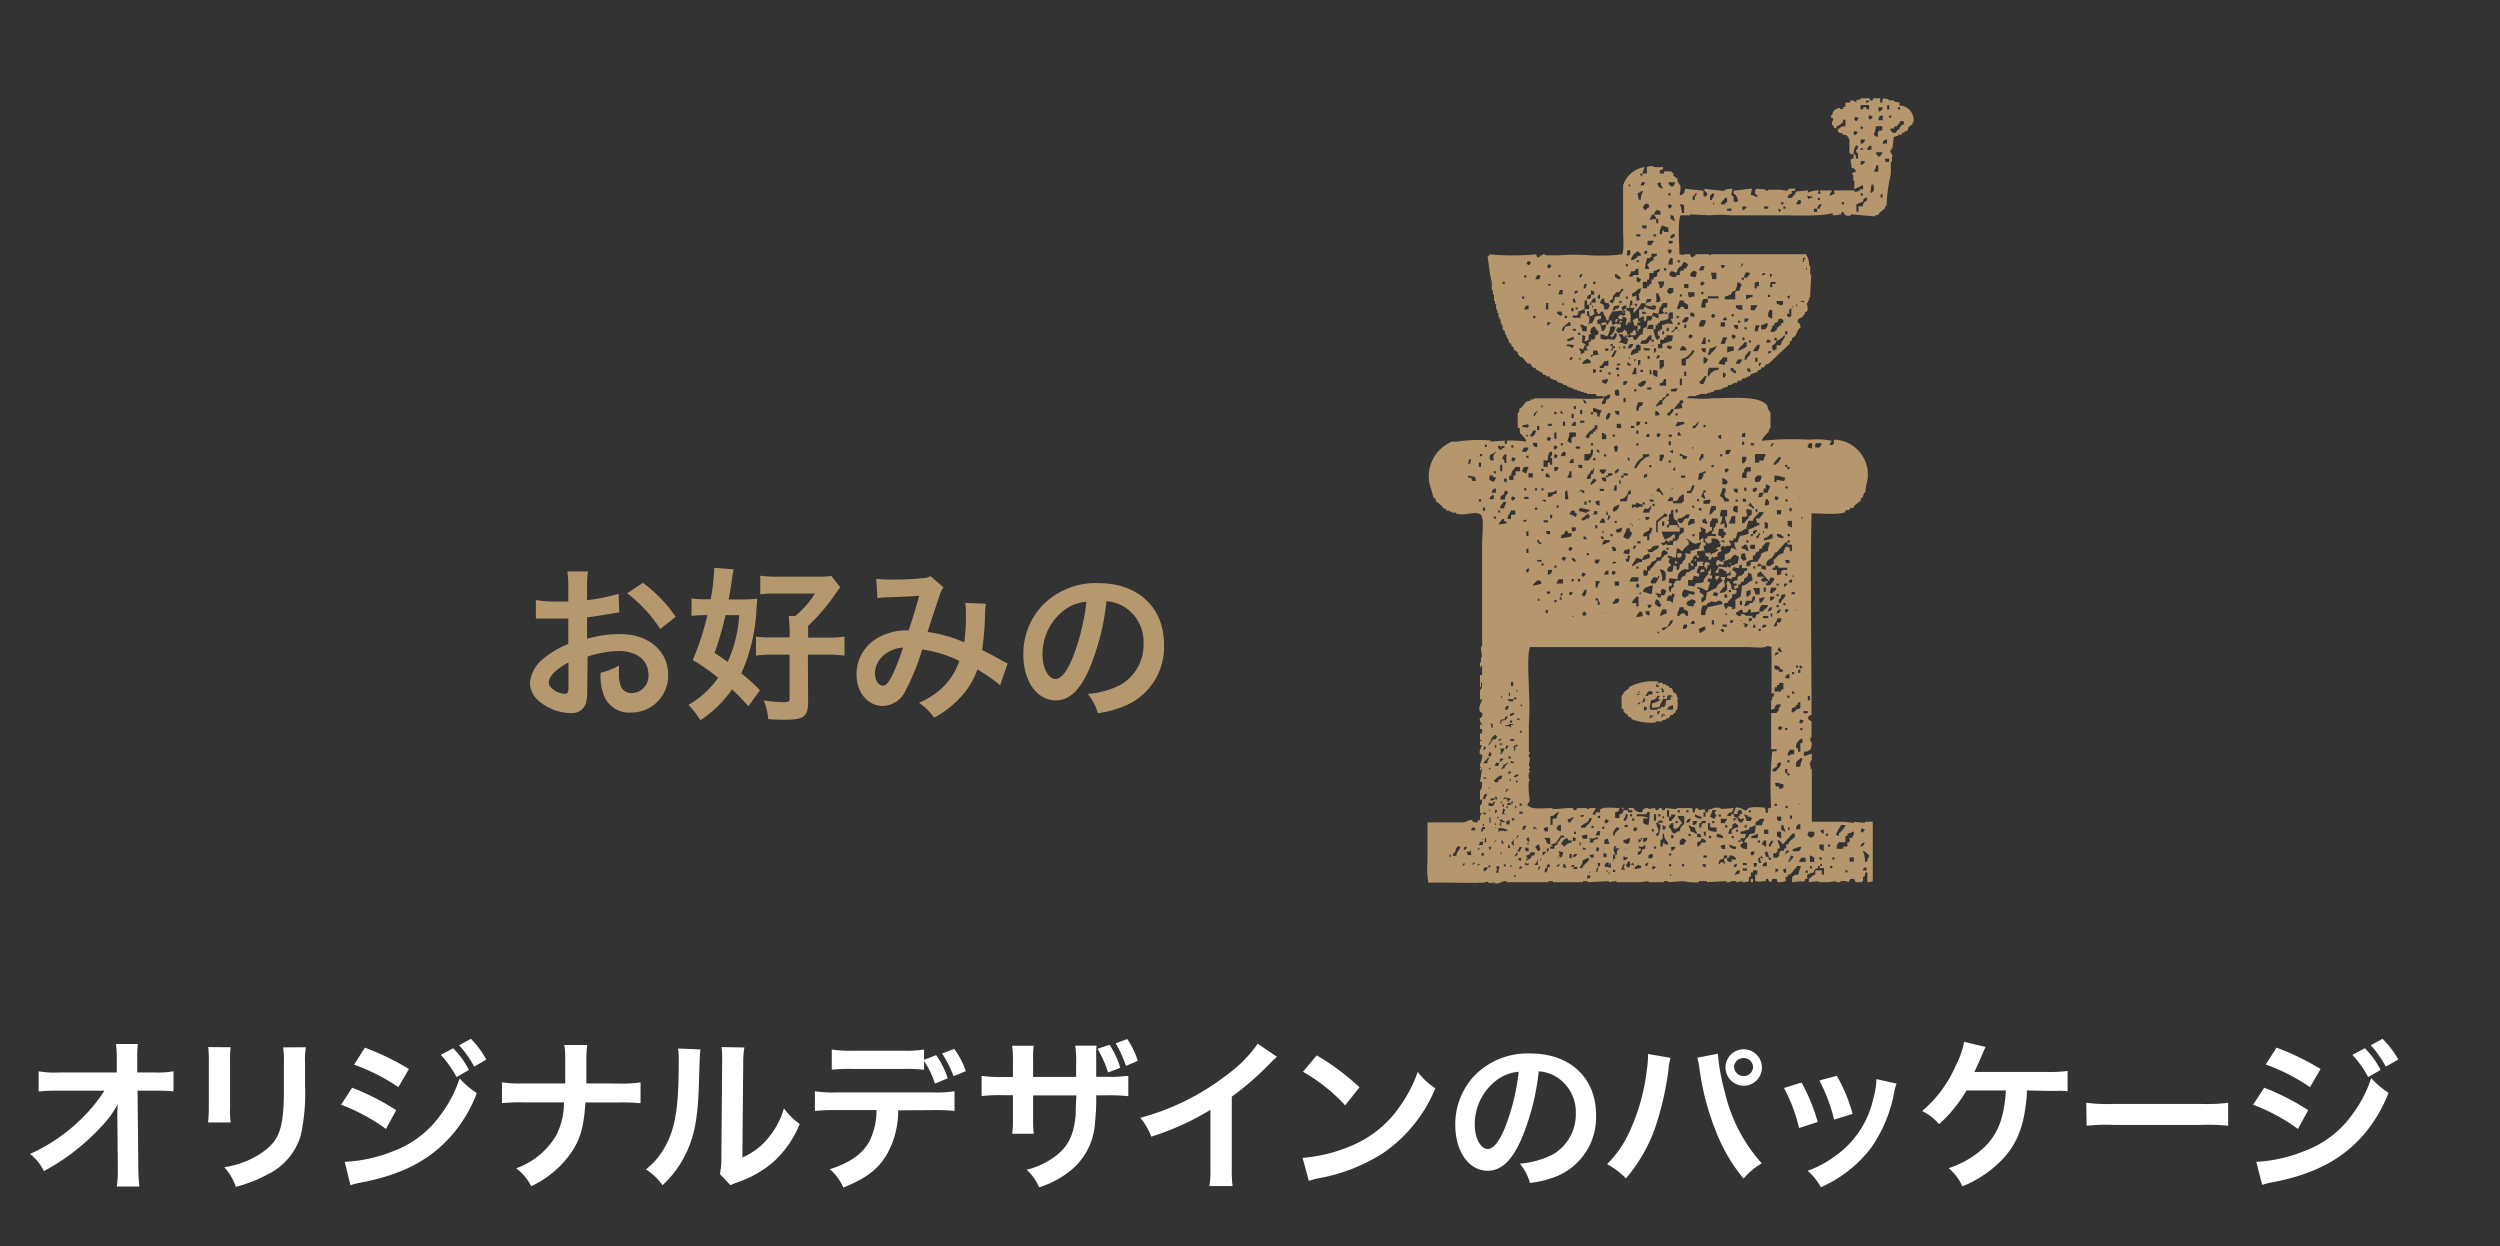 <svg xmlns="http://www.w3.org/2000/svg" width="317" height="158" viewBox="0 0 317 158"><rect x="0" y="0" width="317" height="158" fill="#333333" stroke="none"/><defs><style>.cls-1{fill:#b5966d;fill-rule:evenodd;}.cls-2{fill:#b5986e;}.cls-3{fill:#fff;}.cls-4{fill:none;}</style></defs><g id="レイヤー_2" data-name="レイヤー 2"><g id="レイヤ_1" data-name="レイヤ− 1"><path class="cls-1" d="M242.63,15.45a1.81,1.81,0,0,0-1.77-2.06V13l-.69-.13v-.14h-.68v-.14c-.26-.08-.46-.05-.68-.13a1.36,1.36,0,0,0-.14.54h-.27v-.54h-.82c-.11,0,0,.37-.41.27,0-.09-.1-.18-.14-.27h-1.1v.13c-.26.1-.37,0-.54.14V13s-.46-.34-.69-.27l-.13.27H234v.55h-.27v.27h-.41v-.13a1,1,0,0,0-1,.95h-.14c-.12.31.2.31.28.41s-.31.54-.14.82h.14c.1.38,0,.32.41.42V16a1.1,1.1,0,0,0,.68-.41h.14v-.41H234V16c-.62,0-.58.2-1,.41.17.62.22.31.69.55v.14h.41s.12.2.27.27c0,.25.14.27.14.27v1.78h.13v.14h.41a1.86,1.86,0,0,1,.28-1.1h.27a1.1,1.1,0,0,1-.14.55h-.13c0,.14.09.27.13.41h.14v.68h-.27v-.4h-.14v-.14h-.14V20l-.41.27s.13.76.14,1c.4.1.45.15.55.55H235v.13h-.14c0,.3.13.26.14.28v.68h.13v1.09l1.1-.54v.54h-.41v.14c-.11.06-.43.27-.69.14v-.14h-2.59c0,.14.09.28.13.41-.37.1-.31.19-.68.27a.76.76,0,0,1,.27-.54v-.14h-1.5c0,.14.09.28.14.41h-.42c.08-.27,0-.12.14-.27v-.14a3.48,3.48,0,0,0-1.37.28v-.28l-1.5.14c-.12.44-.35.48-.55.82h-.55c.1-.4.15-.46.55-.55V24.2h.41v-.28h-.82a2.44,2.44,0,0,1-.14.28s-.83-.14-1.09-.14h-1.37s0,.17-.27.14v-.14c-.42-.1-.9-.08-1.23-.14v.14h-.14v.55l.28.13V25c-.41-.11-.34-.22-.83-.28.05-.27.1-.54.14-.82l-2.32.28v.41h.13c.24.35.38.35.41,1h-.54v-.69l-.28-.14c0-.27.1-.54.14-.82a2.7,2.7,0,0,0-1,.14v.14l-2.59-.28c.08.36.13.4.41.55-.09.27,0,.12-.14.27v.14H216V24.2c-.62-.12-1.71-.17-2.33-.28,0,.1-.1.48-.13.55s-.21.14-.28.27H213c0-.56.21-.83,0-1.36h-.14V23.1h-.14v-.41l-.54-.41V22c-.06-.09-.18-.1-.28-.27H211V22h-.54V21.6l.41-.14v-.27c-.45,0-1.14.08-1.37-.14a1.78,1.78,0,0,0-.68.14V22h-.55v.27H208V22h.27c.07-.53.17-.38.27-.82a3.42,3.42,0,0,0-2.73,2.32v5.75c0,.67.15,2.67-.14,3a23.15,23.15,0,0,1-4,.13,24.65,24.65,0,0,0-4,0H196a.34.34,0,0,0-.41-.13v.13h-.27v.14l-.41.14c0-.14-.1-.28-.14-.41a32.08,32.08,0,0,1-5.88,0,.59.59,0,0,1-.27.27c.17,1,.28,2.37.54,3.28v1h.14v.55h.14v.82h.13v.41h.14v.68h.14v.41H190v.55h.14v.27h.14V41h.13v.27h.14v.55l.27.14v.41h.14c.05.18.09.36.14.54h.13c0,.19.09.37.14.55l.27.14v.27l.28.14v.27l.54.41V45h.14l.14.27H193l.69.82H194l.41.55h.27l.14.27.41.14v.13h.27c.05.1.09.19.14.28l.41.13v.14h.41l.14.27.82.28v.13l.82.28v.14h.41V49h.27v.14h.41v.14h.28v.13H200v.14h.41v.14h.41v.13h.41v.14h1.09l.14.27h.82v.28c-1.72.13-3.74,0-6,0H194.5v.13h-.42v.14l-.54.14-.69.82h-.13c-.18.3.07.37-.28.68v1.78l.28.14V55h.13c.25.35.56.49.69,1a13.43,13.43,0,0,0-2.46-.14v.41h-.28v-.41l-1.77.14v-.14a16.86,16.86,0,0,0-4.24.14h-.69a4.78,4.78,0,0,0-2.87,5.19c.18.64.36,1.28.55,1.92l.27.14v.27l.82.68.14.28h.27l.14.27h.41v.14h.27V65h.55v.14c1.06.32,2.47-.43,3.14.14.41.45.14,2.52.14,3.83V81.91s-.12,0-.14.27c0,.65.24.79,0,1.37V84h-.13v.69c.15-.16.06,0,.13-.28h.14V85.6h-.27v1.51h.13v-.69a.85.85,0,0,1-.13,1.1v1.23l.27-.14c-.06.49-.53,1-.27,1.64l.27.14a.51.51,0,0,1-.27.68c-.12.35.18.62.27.82h-.27v.55h.27V93h-.27v.82c.27.08.11,0,.27.14h-.27v.54h.27c-.09.23-.42.71-.27,1.1l.27.13c.12.31-.22,1-.27,1.24s.09.27.13.41h-.13s0,.53.13.27V97.5h.14l-.27,1.64h.27c0,.54,0,.86-.27,1.1v1.23l.27-.14c0,.45,0,.62-.27.82v1l.27-.14c-.22.42-.27.25-.27,1h-.28v.27a1.39,1.39,0,0,1-.68-.13v-.14c-.44-.16-.68.26-1.23.27H181v5.06a9.37,9.37,0,0,0,.13,2.6c1.18-.07,3.2,0,4.79,0h1.64c.19,0-.05-.16.14-.13v.13c.42.06.77-.18,1-.13v.13h.27V112l.27-.14V112h.14v-.14h.14V112c.64.15,1-.36,1.5-.27v.13h5.33v-.13h.55v.13h3.83v-.13h.55v.13l2.73-.13v.13l.82-.13h.14v.13h3l1.09-.13v.13h1.92v-.13h.54v.13l1.92-.13a6.42,6.42,0,0,0,2,.13v-.13h1v.13l2.46-.13v.13h.55v-.13h.68v.13l.82-.13v.13a2.19,2.19,0,0,0,.82-.13v-.55H222v-.55h.28v-.27h.55v.54h-.28v.83h.14c.17.13.77,0,1.23,0v-.28h.27c.08.28,0,.12.14.28s0,0,.27.13c0-.13.09-.27.14-.41h.55c0,.14.09.28.13.41a2.74,2.74,0,0,0,1-.13v-.55h.27v-.28h.28c.23-.27.46-.54.68-.82h.14v-.27h.55c-.09.62-.24.4-.28,1.09-.59,0-.46.09-.82.28v.68l1.23-.13v.13h.14v-.13h.27v-.28h.28v-.55c.4-.1.33-.22.82-.27.09-.39.14-.45.54-.55v-.27h.28v-.27H231v.27h-.27v.27h.55v.82H231v-.54h-.82v.54c-.44.12-.48.36-.82.55v.41l1.23-.13v.13h1.23l1-.13v.13h.55v-.13a2.2,2.2,0,0,1,1.09.13c0-.13.09-.27.14-.41h.54c0,.14.1.28.14.41h.82v-.13h.14v-.55h.13a.84.84,0,0,0,.14-.55h.27v1.23a1.69,1.69,0,0,0,.69-.13c0-2.24,0-4.92,0-7.53h-1v.14l-1.37-.14v.14l-1.36-.14h-4V97.5h-.14c0-.27-.09-.54-.13-.82h.13v-.27h.14v-.82c-.6.08-.36.2-1,.27v-.55c.59,0,.47-.08.82-.27a1.79,1.79,0,0,0,.14-1h-.14v-.54h.14V91.48l-.41-.27c0-.46,0-.44.41-.55,0-8.23-.17-17.72,0-25.57,1.11,0,3.43.22,4.24-.14l.14-.27h.41l.13-.27H235c0-.1.09-.19.13-.28l.82-.68v-.27l.28-.14c0-.18.09-.37.13-.55h.14c.05-.32.09-.64.14-1a4.41,4.41,0,0,0-4.1-5.74v.55h-.14v.13H232c.08-.33.14-.3.27-.54a10.18,10.18,0,0,0-2.87-.14,37.19,37.19,0,0,0-6,.14c.13-.46.43-.64.69-1h.13c.05-.18.09-.37.14-.55h.14V52.23h-.14V52h-.14c0-.18-.09-.36-.13-.55-.92-1.35-4.55-.95-6.84-.95a14.5,14.5,0,0,1-2.74,0h-.54v-.14h.13v-.14h1v-.13h.41v-.14h1v-.14h.41v-.13h.41V49.5l1-.14v-.13h.28v-.14H219c.05-.09.1-.18.14-.27h.41v-.14h.28v-.14h.41l.13-.27h.41a2.44,2.44,0,0,0,.14-.28h.41v-.13h.27v-.14h.28l.13-.27.83-.28V47l.41-.14.13-.27h.28l.27-.41h.27l2.74-2.6v-.28l.27-.13v-.28l.41-.27c.27-.39.29-.84.69-1.09-.06-.46-.11-.51-.41-.69.17-.6.28-.38.68-.68l.14-.27h.13v-.28l.28-.13c.23-.45-.08-.81,0-1.1h.13v-.27h.14v-.41h.14c0-1,.09-1.92.13-2.87h-.13v-1.1h-.14a2.53,2.53,0,0,0-.41-1.5h-12s0,.18-.27.13v-.13H215v.13a1.36,1.36,0,0,1-.55.28c-.08-.28,0-.12-.13-.28v-.13h-.82v.13l-.55-.13c0-1.38-.26-3.86.14-4.93h1.23v-.13l2.46.13a14.52,14.52,0,0,1,2.73,0h5.88c2.29,0,5.14.18,7-.27v.27a5.25,5.25,0,0,0,1.09-.13v-.28h.28c.12.42.34.56.95.41v-.13l3,.27c.24-.27.32-.11.55-.27v-.14l.68-.55c.19-.25-.06-.19.28-.41a19.61,19.61,0,0,1,.54-4V20.5h.14v-.68H240c0-.24-.39-.41-.28-.82h.14v-.27H240c0-.46.09-.91.13-1.37l.55-.14v-.13h.41c.05-.1.09-.19.14-.28h.27v-.13l.41-.14c.08-.61.12-.36.41-.69h.14C242.63,15.67,242.33,15.72,242.63,15.45ZM190.8,36h-.27v-.27h.27Zm2.47-1.09h.27v.27h-.27ZM193,37.6h.28v.27H193Zm.82,1.64h-.54c.09-.39.14-.45.54-.54ZM194,33.5c-.16.15,0,.06-.27.13V33.5h-.14c0-.14.09-.28.14-.41l.4.13C194,33.5,194.1,33.34,194,33.5Zm.68,6.84h-.27v-.28h.27Zm.55-4.93h-.55c.09-.33.15-.3.28-.54h.27V35h.14C195.27,35.14,195.22,35.28,195.18,35.41Zm.82,3h.27v.82H196Zm.55,2.6c-.18.11-.17.09-.28.27h-.13v-.41h.41Zm0-4.79h-.28V36h.28Zm0-2.32c-.16.15,0,.06-.28.13v-.13h-.13c0-.14.09-.28.13-.41l.41.13C196.6,33.91,196.7,33.75,196.55,33.91ZM186.29,58.25h.27a1.23,1.23,0,0,0-.13.55h-.28C186.2,58.62,186.24,58.43,186.29,58.25Zm.82,2.74h-.41c-.08-.28,0-.12-.14-.28v-.13h-.41V60.3l.82.14v.14h.14Zm.68,2.6h-.27v-.28h.27Zm0-4.38h-.27v-.55h.27Zm.14-1.37h-.27v-.27h.27Zm48.28,52.52c.08-.28,0-.12.13-.28s0,0,.28-.13c0,.13.09.27.13.41Zm.82-1.92c-.1.41-.22.34-.28.82h-.27a3.41,3.41,0,0,0-.27-1.36C236.65,108,236.69,108.25,237,108.44Zm-1-3.42.41.14c-.08.27,0,.12-.14.27s0,.06-.27.14v-.14h-.14C236,105.3,236,105.16,236.07,105Zm.41,1.78c-.1.4-.15.46-.55.55C236,107,236.08,106.9,236.48,106.8Zm-2.19,3.83H234v-.27h.27Zm.82-1.37h-.54v-.54h.54Zm-.82-3.55c.53-.07.38-.17.82-.28,0,.59-.08.47-.27.82h-.27v.55h-.28v.55h-.54v.27h-.82c0-.59.08-.46.27-.82H234V106h.27Zm-.82-1.1H234c-.13.48-.44.61-.68,1h-.14V106c-.27-.08-.12,0-.27-.14h-.14A7.38,7.38,0,0,1,233.47,104.61Zm-1.09,4.11h.27V109h-.27Zm0,1.36h-.27v-.27h.27Zm-.27-2.73h-.28v-.27h.28Zm-.55-1.64h.27V106h-.27Zm-.27-.55v.55c-.28-.08-.12,0-.28-.14s-.06,0-.13-.27Zm-.55,1.92h.55v.82c-.34-.09-.31-.15-.55-.28Zm0,1.64H231V109h-.27Zm-.55-52.38c.15-.12,0,0,.14-.14H231c-.08.33-.14.3-.27.55h-.55ZM229,33.91c.15.15.06,0,.14.27H229Zm-.27-1.23h.13c.09.25-.08.19-.13.27v.27h-.14A1.36,1.36,0,0,1,228.69,32.68Zm-.41,5.47h.41v.27c-.16-.12,0,0-.14-.14h-.27Zm-.55.41c.15.15.06,0,.14.27h-.14Zm-9.85,8.34a1.33,1.33,0,0,0-1.23.82h-.13a2.67,2.67,0,0,1,.13-1.09h1.23Zm-1.64-2.74v.55c-.39-.1-.45-.14-.54-.55Zm-.54-.54c.1-.41.22-.34.27-.82h.27v.82Zm.27,1.64c.33.08.3.14.55.27-.09.34-.15.3-.28.55H216Zm.82-1.1c.52-.06.38-.16.82-.27-.15.55-.57.66-.82,1.1h-.27C216.62,44.58,216.74,44.65,216.79,44.16Zm-.27-.82v-.27h.27v.27Zm.4-3.14c.05-.14.1-.27.14-.41l.41.14c-.08.27,0,.11-.14.27s0,.06-.27.14V40.2Zm1.78,7.66h-.27v-.69c.13.1.27.19.41.28C218.79,47.58,218.75,47.72,218.7,47.86Zm.27-2h-.27v.41l-.82-.14c.12-.44.35-.48.55-.82H219Zm0-1.1v-.82h.83v.55C219.27,44.51,219.42,44.61,219,44.71Zm2.47-3.28v.27h-.28v-.27Zm-.28-.55v-.54h.55C221.61,40.73,221.56,40.79,221.16,40.88Zm.28,2.46v.55a4.72,4.72,0,0,1-1.1.55c.15-.55.57-.66.82-1.1Zm-1.1-2.46v-.27h.28v.27Zm.82,2.19h-.27V42.8h.27Zm-.27-3.83c-.59,0-.46-.08-.82-.27V38.7h.82Zm-.55,1.92v.54c-.39-.1-.45-.14-.54-.54Zm-.54-1.1h-.28v-.27h.28Zm-.14,2.33.41.13c-.08.28,0,.12-.14.28s0,.06-.27.13V42.8h-.14C219.57,42.66,219.62,42.52,219.66,42.39Zm.41,4.92c-.39-.1-.39-.24-.68-.41v-.27h.41v.27h.27Zm.55-1.23h-.55c.08-.33.14-.3.27-.55h.55C220.81,45.87,220.75,45.83,220.62,46.08Zm.95,1c0-.14-.09-.28-.13-.41h.41c0,.13.09.27.13.41Zm-.13-1.51h-.28c.05-.7.3-.66.55-1.09H222C221.94,45.14,221.69,45.1,221.44,45.53Zm.54-2.19h-.27v-.27H222Zm.55-4.1H222V38.7h.83C222.72,39,222.66,39,222.53,39.24Zm.55,1.92c-.11.4-.22.33-.27.82-.28-.09-.12,0-.28-.14h-.13a1.42,1.42,0,0,0,.13-.68Zm-.27,4.65h-.28v-.55h.28Zm-.55-1.37c.12-.44.35-.48.55-.82h.27c0,.59-.09.46-.27.82Zm1.64-1.1c.08-.27,0-.11.14-.27v-.14l.41.14v.27Zm.27,1.51v-.41h.41C224.48,44.81,224.55,44.75,224.17,44.85Zm1.92-4.38v.41h-.28v.28c-.34.08-.22.07-.41.27h-.13v.27c-.07.1-.18.09-.27.28h-.55c.1-.41.22-.34.27-.82H225v-.28c.39-.1.45-.14.54-.54H226v.13Zm-.82,2.33v.27H225V42.8ZM227.45,39c-.27-.08-.11,0-.27-.14C227.45,38.91,227.3,38.81,227.45,39ZM227,37.46c-.08.28,0,.12-.13.28v.13h-.14v-.13c-.15-.12,0,0-.14-.14Zm-.41,2.33h.28v-.55H227V39.1h.14v1H227v.14l-.41-.14ZM226.36,42h.27v.41h-.27Zm0,.54c-.16.67-.46.55-.55,1.23h-.54v.55h-.14c-.15.16,0,.06-.27.14V44.3h-.14v-.55h.14c.24-.29.27-.08.41-.54a1.87,1.87,0,0,0,.95-.69Zm-1.09-4.37h.82v.41c-.16.11,0,0-.14.14-.44-.06-.4-.13-.68-.28Zm-.82-3.42h.27c-.08.27,0,.12-.14.27v.14h-.13Zm.13,1h.55V36h-.41v.41h-.27A1.67,1.67,0,0,1,224.58,35.69Zm-.41,1.64h.28v.27h-.28Zm.28,1.91h.27v1.1c-.33-.09-.3-.15-.55-.28C224.21,39.47,224.26,39.6,224.45,39.24Zm-1-4.65h.41v.14l-.41.14Zm-.14,6.57c.53-.07.38-.17.82-.28,0,.59-.08.47-.27.82h-.55Zm-.13,5.06v.13h-.14v-.41h.27C223.27,46.22,223.37,46.06,223.22,46.22Zm-.69-10.4h.14v-.13h.41v.54h-.27v.28h-.28Zm-.27,1.78c-.53.07-.38.17-.82.27v-.54h.82Zm-.82-3.14a1.33,1.33,0,0,1,.54.13l-.41.55h-.41v.27h-.27v-.27h.27C221.22,34.7,221.29,34.74,221.44,34.46Zm-.55-1.1H221c.08.25-.08.19-.14.27v.14h-.14C220.8,33.63,220.85,33.5,220.89,33.36Zm-1.37,4c.1-.4.15-.46.55-.55a3,3,0,0,0,.27-1.09c.34.08.3.14.55.27-.1.41-.22.34-.27.82h-.41v.14h-.14v.95H218.7V37.6C219.23,37.53,219.08,37.43,219.52,37.33ZM219,40.61h-.54c.08-.27,0-.12.13-.27s0-.06.28-.14C218.89,40.34,218.93,40.47,219,40.61Zm-.27-7c-.08.28,0,.12-.14.28s0,.06-.27.13c0-.13-.09-.27-.14-.41Zm-.55,7.25h.55v.55h-.55Zm.28,1.92H219c-.1.4-.22.33-.27.82h-.55C218.26,43.21,218.38,43.28,218.43,42.8Zm-.82-8.21v.82h-.55c0-.27-.09-.54-.14-.82Zm-1.09,3h1.36v.27h-1.36v.55h-.28V39h-.54a1.73,1.73,0,0,1,.27-1.1h.55Zm-.82-1.37V36.1h-.14c0-.14.09-.28.14-.41l.41.13c-.09.28,0,.12-.14.28S216,36.15,215.7,36.23Zm.27.82v.28h-.27v-.28Zm-.27-3.28h.41c-.05.18-.1.37-.14.55h-.55C215.5,34,215.56,34,215.7,33.77Zm0,6.84h.54c0,.59-.08.46-.27.82h-.55C215.45,40.84,215.5,41,215.7,40.61Zm.41,7.11h.27a8.15,8.15,0,0,1-.41,1h-.41v-.14c-.16-.12,0,0-.14-.14A1.88,1.88,0,0,0,216.11,47.72ZM211.59,23.1h.82c-.08.34-.14.3-.27.55h-.28a.51.51,0,0,0-.27-.27Zm1.92,15v.27c.33.09.3.15.54.28v.54h-.41c-.11-.05-.09-.42-.54-.27,0,.09-.1.18-.14.27h-.28c0-.61.22-.55.28-1.09ZM213,37.6v-.27h.27v.27Zm.55-1.09V36h.54v.55Zm.54,6.29c0-.14.09-.28.14-.41l.41.13c-.08.28,0,.12-.14.28s0,.06-.27.13V42.8Zm-.13,15c-.09.27,0,.12-.14.27v.14h-.41c-.1-.37,0-.31-.41-.41v-.27C213.55,57.65,213.32,57.77,213.92,57.84Zm-.41-10.12v-.55h.27v.55Zm2.73,15.59c-.33-.08-.3-.14-.54-.27.06-.53.16-.38.27-.82h.27v.27H216C216.07,62.9,216.19,62.83,216.24,63.31Zm-.27,2.6c.15-.15,0-.06.27-.14,0,.14.09.28.14.41s0,0,.14.14h-.14v.14l-.55-.14v-.41ZM216,60c0,.59-.09.46-.27.82h-.42c.05-.27.1-.55.14-.82.53-.07.38-.17.82-.27V60Zm-.55,3.28v.28h-.27v-.28Zm.28,1.1v.41c-.28-.09-.12,0-.28-.14s0,0-.14-.14Zm0,4.37c-.11.41-.23.34-.28.82-.61.05-.55.21-1.09.28v.41l-.69-.14a2.93,2.93,0,0,0,.14.55h-.14V71h-.13a1.25,1.25,0,0,0-.28.55H213a1.65,1.65,0,0,1-.14.68h-.27v-.41l-.41-.14a2.13,2.13,0,0,1-.14.82h-.55v-.13h-.13c.08-.33.14-.3.27-.55h.27c-.23-.84-.52-.16-.13-1.09h-.28v-.28c.6.08.37.21,1,.28.05-.41.09-.82.14-1.23.38.1.39.24.68.41a2.22,2.22,0,0,1,.82-.82c0-.46,0-.51-.27-.69v-.13c.33.18.71.6,1.09.68Zm-5.61,11.35h.27c-.08.28,0,.12-.14.28v-.14C210.07,80.15,210.2,80.29,210.09,80.13Zm-.28-3.55A1.62,1.62,0,0,1,210,76c.65.2.21.35.68.68-.11.16,0,0-.13.14V77C210.11,76.89,210.11,76.74,209.81,76.58Zm-.82.54c0-.13-.09-.27-.13-.41h.54c-.08.28,0,.12-.13.28S209.27,77.05,209,77.12Zm.14.41v.55c-.4-.1-.45-.14-.55-.55Zm-.82-2.46c0-.13.09-.27.14-.41a3.21,3.21,0,0,1,1.09-.41c0,.37-.09.73-.14,1.1C208.79,75.26,209,75.11,208.31,75.07Zm-4.93-2.18c.1-.4.15-.46.55-.55v.55Zm.28,4.92c-.28-.08-.12,0-.28-.14C203.66,77.75,203.5,77.65,203.66,77.81Zm-.55-8.75c.09-.34.15-.3.27-.55h.69v.27C203.47,68.86,203.71,69,203.11,69.06Zm-.82,7.11v-.28h.27c.11.41.23.34.28.82h-.28v-.54Zm.27-1.64h-.27v-.82h.55C202.73,74.11,202.62,74,202.56,74.53Zm0-3c-.27-.08-.11,0-.27-.14h-.14c0-.14.1-.27.14-.41h.55A1.58,1.58,0,0,1,202.56,71.52Zm-.95-10.12c.13-.23.27-.46.41-.69.27.08.12,0,.27.14h.14a1.33,1.33,0,0,1-.55.55c-.12.15,0,0-.14.13V61.4Zm-.41,16.41c-.12.15,0,0-.14.14v.13h-.41v-.41h.14v-.14h.13v.14Zm-.14-2.33h-.14v.14c-.25.09-.19-.08-.27-.14h-.14v-.13h.14c.08-.33.14-.3.27-.55h.28C201.15,75,201.11,75.26,201.06,75.48ZM200.51,73c.05-.13.09-.27.14-.41l.41.14c-.08.27,0,.12-.14.27s0,.06-.27.14V73Zm.28-4.65V68c.37.11.31,0,.41.41Zm.41,1.78h.27v.27h-.27Zm-.14-4.38v.14l-.41.14v-.14h-.14v-.14h.14c.16-.25.38-.29.55-.54h.27v.13h.14c-.05.14-.09.28-.14.41Zm.14-.82v.14a7,7,0,0,0-1-.27c0-.14.09-.28.14-.41l1.23.27v.14Zm.82-6.56v-.28h.27v.28Zm.13,1c0,.22-.09.45-.13.68l-.28.14v.41h-.13v.13h-.41c.09-.69.39-.5.54-1.09H202v-.27ZM202,56.47h-.28V56.2H202Zm0,.55c0,.89-.25.87-.55,1.37h-.55v-.82h.69v-.14h.13V57Zm-.82,6.57V64h-.28v-.41Zm-.28-1.1h-.27c-.06,0,0-.24-.27-.27v.13h-.14c.12-.15,0,0,.14-.13v-.14l.54.14Zm-.27-3.14h-.41c-.05-.14-.09-.28-.14-.41h.55Zm-.27,14.08v.28h-.28v-.28Zm1.09-9.71v-.27h.27v.27Zm.68,1.23v-.13h.41v.41H202C202.1,65,202,65.11,202.15,65Zm.41,1.64V67h-.27v-.41Zm-.27-3,.55-.14v.68C202.44,64,202.38,64,202.29,63.59Zm1.64-3.29V60h.55v.27c-.53.07-.38.17-.82.28v.54c-.4-.1-.45-.14-.55-.54h.55V60.3Zm-.27-7.11c0-.59.08-.46.27-.82h.28c0,.59-.09.46-.28.82Zm1.23-11.76c-.21.56-.18.8-.68,1.09v.14h.13v.14h.14v-.14c.23-.16.19-.08.27-.41H205c0,.59-.09.46-.28.82-.49,0-.92-.13-1.09,0a1.74,1.74,0,0,1-.69-.14v-.54a1.93,1.93,0,0,1,.82.27,2.14,2.14,0,0,0,.42-1.23l.41-.14v.14Zm1.09,7v-.13h.41c-.1.39-.14.45-.54.55V48.4Zm-.13-4.24v-.27h.27v.27Zm2.19-.41v.69h-.28v.27c-.59.08-.36.21-1,.28.1-.48.22-.71.69-.83v-.41h.14c.15-.15,0,0,.27-.13v.13Zm1.91-2v-.54h.27v-.28h.28v-.27a3.46,3.46,0,0,0,1.09-.27v-.69h.14v-.13h.41v.82h-.28c.1.37.19.31.28.68-.88-.16-.66-.05-1.37.14v.54h-.27V42h-.28c0,.46,0,.5.28.68-.08.27,0,.12-.14.27s0,.06-.27.14a3.56,3.56,0,0,1-.42-1.37h-.81c.08-.33.14-.3.27-.54h.54v.54Zm.27,24.48v1.23H210V66.05l1-.82v-.14l.41.14v.27C210.67,65.58,210.66,65.92,210.22,66.18Zm.82-.13v.54h-.27v-.54Zm.41,4v.14l-.41.14-.13.27h-.14l-.14.41h-.41l-.82,1h-.13v.27h-.41v-.55H209c.24-.29.27-.08.41-.54L210,71V70.7c1.07-.06.39-.31.82-.82.16-.16,0-.06.27-.14A1,1,0,0,0,211.45,70Zm-.13-.41v-.27h.27v.27Zm-.69,5.61v-.55h.14v-.13c.33.08.3.14.55.27-.09.33-.15.3-.28.55h-.41v.27h-.41c-.08-.32,0-.26-.27-.41v-.14Zm-.13-2.87V72.2c.88.09.78.64.68,1.37l-.41.14A2.21,2.21,0,0,0,210.5,72.34Zm-1.51,0v.41h-.13v.14h-.41a1.55,1.55,0,0,0-.14-.55h.14V72.2A.94.94,0,0,0,209,72.34Zm-.13-2.74c.09,0,.49-.1.54-.13v-.14c.34-.24.35-.27,1-.27-.2.72-.48.33-.82.82H209v-.14C208.84,69.62,209,69.76,208.86,69.6Zm-1.1-3.83c.28.09.12,0,.28.14C207.76,65.83,207.92,65.93,207.76,65.77Zm.28,2.74v.27h-.41v-.27Zm-.55-4.1v-.28l-.55.14v-.41h.55v-.27c.4.1.33.22.82.27v-.27h.27v.27h-.27v.27C207.78,64.2,207.93,64.3,207.49,64.41Zm-.41,5.06c0-.14.09-.28.14-.41h.27c-.08.27,0,.11-.14.27s0,.12-.13.27v-.13Zm-.41-3.15.41.14v.13C206.75,66.51,206.82,66.56,206.67,66.32Zm.27,1.23c-.1.39-.24.39-.41.69-.44-.06-.4-.13-.68-.28.12-.47.35-.51.41-1.09h.41C206.68,67.33,206.66,67.37,206.94,67.55Zm1.78-19.28a.66.66,0,0,1-.41.55c-.16.15,0,0-.27.13-.16-.15,0-.06-.28-.13v-.28C208.26,48.41,208.05,48.3,208.72,48.27Zm-1-2.05v-.69H208v.55h-.14v.14Zm3.28-.69v.82a.57.57,0,0,0-.27.28h-.27v-1.1Zm-.27-1c.27.09.12,0,.27.14C210.77,44.63,210.93,44.73,210.77,44.57Zm.55,3.42v.83h-.82v-.28c.39-.1.45-.15.54-.55Zm-.82-2.73c-.28.08-.12,0-.28.14h-.13c0-.14.09-.28.13-.41h.28Zm-.28,1.64v.82c-.33-.08-.3-.14-.55-.27V46.9Zm.55,11.49h-.27v-.82H211C211,58.09,210.88,58,210.77,58.39Zm.14,4.38c-.33-.28-.22-.48-.82-.55.1-.37,0-.31.41-.41C210.57,62.38,210.78,62.28,210.91,62.77Zm-.41-7.53c-.16.16,0,.06-.28.14v-.14h-.13c0-.13.09-.27.13-.41l.41.14C210.55,55.24,210.65,55.09,210.5,55.24Zm-.55-2.6V52.1c.4.1.45.14.55.54ZM208.31,65c.08-.27,0-.11.14-.27v-.14c.42-.27.41.26.82-.41h.13c-.07.53-.17.38-.27.82Zm.82.55v.27l-.41.14-.14-.41ZM207.49,55v-.41h.27V55Zm.27,1.23v.27h-.27V56.2ZM207.49,54v-.55H208C207.94,53.86,207.89,53.92,207.49,54Zm-.27-4.37v-.28h.27v.28ZM208.31,58v-.41h.82v.27c-.7.08-1.37,1-1.64,1.51h-.27A2.14,2.14,0,0,1,208.31,58Zm.82-3v.41h-.41C208.82,55,208.75,55.07,209.13,55Zm-.27-5.61v-.27h.54v.27Zm.54,9.58v.27h-.27v-.27Zm-.54-5.2h-.28v-.28h.28Zm-.41,6.43.41-.14v.41l-.41.14Zm.82,3.42v-.14h-.14v-.14h.54v.28Zm.27.27h.27v.27h-.27ZM210,44.57h-.14v.14h-.14v-.55H210Zm-.55-.82c.27.09.12,0,.27.14C209.4,43.81,209.56,43.91,209.4,43.75Zm.27,19.15c-.27-.08-.11,0-.27-.13C209.67,62.85,209.52,62.75,209.67,62.9Zm-.54-15.45V46.9h.14a1.23,1.23,0,0,1,.13.55Zm-.27-1.92v-.41h.27v.41Zm.27-1.09h-.68V44.3h-.14v-.14h.82ZM208.31,51v.28c-.21.37-.46,0-.55.82h-.27a1.8,1.8,0,0,1,.27-1.1Zm-.82-4.37v.82h-.55c.1-.41.22-.34.28-.82Zm-.27-.82v-.28c.27.09.11,0,.27.14h-.14v.14Zm0,8.2v.28h-.42V54ZM209,67.28h.14v-.41c.27.08.12,0,.27.13h.14l-.27.69h-.14v.82h-.27V68h-.55C208.47,67.35,208.65,67.61,209,67.28Zm1.78-16.41v.41c-.53.06-.38.16-.82.27.12-.44.35-.48.55-.82h.27v-.27c.4-.1.45-.15.55-.55h.27v.27C211.08,50.32,211.14,50.62,210.77,50.87Zm.68-6.71-.13-.27h.13v-.14a.93.93,0,0,0,.55.14c0,.14-.09.27-.14.41Zm.41,5.2.82-.13c0,.13-.09.27-.13.41h-.69Zm.14-6.15-1.23.41v.54h-.55v-.54h.28v-.55H211V42.8h.28v-.28h.82A1.89,1.89,0,0,1,212,43.21Zm-1.23-.82V42H211v.41Zm.82-.41h-.27v-.41h.27Zm-2.46.54h.27v.55h.27v.27h-.27v-.27l-.27.14-.14.27c-.22.17-.56.12-1,.14.21-.78.23-.27.68-.55Zm-.82,4.38v.27H208V46.9Zm-1.51-2.74h-.41c.09-.33.15-.3.28-.54h.41C207,44,206.93,43.92,206.8,44.16Zm-.13,1.37h-.14v-.27C206.68,45.41,206.59,45.26,206.67,45.53Zm.13.69v.13h-.41c0-.13-.09-.27-.13-.41C206.59,46,206.56,46.09,206.8,46.22Zm-.13,12.17h-.28V58h.14C206.58,58.11,206.62,58.25,206.67,58.39Zm-.55-7.93V51h-.27v-.54Zm.27,9.57v.27h-.54v.28h-.28V60.3h.28V60Zm-.82-5.74H205v-.55h.54Zm-1.09,15.59c0-.19-.09-.37-.14-.55h.41v.14h.14v.41Zm.41,1.36v.14l-.41.14v-.28Zm-.14-4.92v-.27H205v.27Zm0-1.5c-.11.15,0,0-.13.13-.05-.13-.09-.27-.14-.41.15-.15.06,0,.14-.27.37-.1.31-.19.68-.27A.85.85,0,0,1,204.75,64.82Zm-.54-20.93v-.27h.27v.27h.27v.27h-.27v.28h-.27V44.3h.13l.14-.41Zm.54.55H205a4.48,4.48,0,0,1-.41.82h-.28A4.48,4.48,0,0,1,204.75,44.44Zm.41,12.17c0,.23-.09.46-.13.68h-.28c0-.22-.09-.45-.13-.68h.13c.16-.15,0-.06.28-.14v.14Zm-.41,4.92H205v.69h-.41C204.66,62,204.71,61.76,204.75,61.53Zm0-9.43h.55v.54C204.9,52.54,204.85,52.5,204.75,52.1Zm.14-1.92v-.13h-.14V49.5h.14c.15-.15,0-.06.27-.14v.14h.14v.68Zm.14-2.46v-.27h.27v.27Zm-.14-.82v-.27h.41v.27Zm-.41,8.21h.27v.27h-.27Zm.68,4.78c-.27.09-.11,0-.27.14h-.14v-.27a.63.63,0,0,0,.28-.28h.27C205.26,59.62,205.21,59.76,205.16,59.89Zm.14,1h.14c0,.14.09.27.13.41h-.27Zm.14-14.77v.14l-.41.13v-.27Zm-.14-1.92v-.27c.15.16.06,0,.14.27Zm-1.37,0v.28h-.41v-.28Zm-.55,1.65.55-.14v.68h-.55v.28h-.54v-.28H203C203.22,46.07,203.25,46.27,203.38,45.81Zm.55,1.36h.28v.28h-.28Zm0,18.06h-.27v-.41h.13C203.84,65,203.89,65.09,203.93,65.23Zm-.55-3.29v.28h-.54v-.28Zm.28-4.1h-.28v-.27h.28Zm0-2.19h-.55v-.82c.33.09.3.15.55.28Zm0,3.83c-.09.33-.15.3-.28.55h-.27a.51.51,0,0,0-.27-.27v-.28ZM202.43,57c.37.1.31,0,.41.41C202.47,57.33,202.53,57.4,202.43,57Zm.68,8.75h.27a1.13,1.13,0,0,1,.14.55h-.68C202.92,66,203,66,203.11,65.77Zm0,1.64h.27c-.08.28,0,.12-.13.28v-.14C203.09,67.43,203.23,67.57,203.11,67.41Zm.27,1c-.37-.1-.31,0-.41-.41C203.35,68.07,203.29,68,203.38,68.37Zm.55-2.46h-.14a1.22,1.22,0,0,0,.14-.55h.28c-.05.14-.09.28-.14.41S204.05,65.76,203.93,65.91Zm.28,1.78h.27V68h-.27Zm.27,4.65.41.13c-.08.28,0,.12-.14.28s0,.06-.27.14v-.14h-.14C204.39,72.61,204.43,72.47,204.48,72.34Zm.41,3.55h.41v.41h-.14v.14l-.68.14C204.58,76.19,204.72,76.18,204.89,75.89Zm-.14-1.64v-.54h.55v.54Zm.28-6.7c-.05-.14-.1-.27-.14-.41l.82-.27c-.05.18-.09.36-.14.54Zm.41-4v-.28c.71-.07.88-.53,1.09-1.09h.27v.41l-.41.14a2,2,0,0,1-.13.82Zm.54,6.29v-.14h.41V69.6h.14c.12.16,0,0,.14.14a1.62,1.62,0,0,1-.14.55l-.68-.14C205.93,69.88,205.83,70,206,69.88Zm.41,1v-.41h.28c0,.28-.09.55-.14.82-.37-.1-.31,0-.41-.41Zm.55,2.33h.82v.41c-.15.12,0,0-.13.14h-1C206.75,73.37,206.81,73.4,206.94,73.16Zm.55,1.37V74h.27l.14.41Zm.55.54v.28c-.28-.09-.12,0-.28-.14h.14C208,75.06,207.88,75.19,208,75.07Zm-.28-3h-.27v-.27h.27Zm-.27,3.56h.27v1.23h-.27v-.41h-.55C207.06,76,207.29,76,207.49,75.62Zm.41,1.91h.27a1.41,1.41,0,0,1,.14.55l-.82.14C207.59,77.83,207.73,77.83,207.9,77.53Zm-1-5.74c.13-.49.43-.6.55-1.09l.68.13V71c.34-.33.07-.52.69-.68.15-.16,0-.06.27-.14a1.36,1.36,0,0,1,.14.55c-.5.12-.3.24-1,.27v.27C207.44,71.27,207.56,71.62,206.94,71.79ZM209.4,74v-.14h-.13c.1-.38.24-.39.4-.68a1.58,1.58,0,0,1,.55.13V73h.14c.12.24-.08.34-.14.41-.08.33-.14.3-.27.55Zm1.37,3.28h.55v.55c-.53.07-.38.17-.82.27C210.56,77.56,210.67,77.7,210.77,77.26Zm0,2.33.68-.14a4.48,4.48,0,0,1,.41-.82h.28c-.19.77-.68.75-1.1,1.23h-.27Zm.55-3.42c.05-.44.12-.4.27-.69H212v-.27c.27.08.12,0,.27.14h.14a1.7,1.7,0,0,0-.27,1.09C211.79,76.25,211.9,76.19,211.32,76.17ZM214.6,68v-.27h.27V68Zm.27-2.19v.55c-.52.07-.38.17-.82.27,0-.59.09-.46.28-.82Zm-.41-1.64h.14c.12-.15,0,0,.14-.13,0,.13.09.27.13.41-.27-.09-.12,0-.27-.14S214.58,64.29,214.46,64.13Zm-.27,1.23c-.2.66-.13.15-.55.41-.13.19-.27.37-.41.55-.32-.09-.25,0-.41-.27h-.14c.07.52.17.38.28.82h.55v.54l-.55.41c-.24.4.19.16-.28.55v.14h-.41v.14h-.13v.41h-.82v-.14c-.15,0-.27.28-.55.14v-.14h-.14v-.14H211c.15-.07.07-.36.41-.27.05,0,0,.2.28.14v-.14h.41v-.27h.27v-.55c-.53.14-.43.41-1,.55-.15.15,0,.05-.27.13a5.44,5.44,0,0,1-.41-1H213v-.54h-.28v-.28h-1.09v.28h-.27v-.28l.27-.13v-.41h-.14v-.14h.14v-.68h.14a1,1,0,0,0,.13-.55h.28c0,.77-.08,1.22.54,1.37v-.28a1.59,1.59,0,0,0,1.1-.54h.55C214.21,65.38,214.34,65.25,214.19,65.36Zm-2.05-7.93c-.28-.08-.12,0-.28-.14s0,0-.13-.13l.41-.14Zm.13,1.92v-.14h.14v.41h-.27C212.22,59.35,212.12,59.5,212.27,59.35Zm-.13,2.59c-.28-.08-.12,0-.28-.13C212.14,61.89,212,61.79,212.14,61.94ZM212,55.38h-.41v-.27H212Zm-.14.55v.54h-.27v-.54Zm0,2.46v.27h-.27v-.27Zm-.13,4.79V63l.41.14v.41c.71,0,.53-.14.82-.55.07-.1.18-.09.27-.27h.28v.82c-.18.11-.17.09-.28.27h-1.09v-.27h-.69C211.54,63.26,211.49,63.33,211.73,63.18Zm1-7.94v-.41H213c.08.27,0,.12.14.28v.13Zm.42,5.34V60.3h.54v.28Zm-.42,4V65h-.27v-.41Zm.83-10.8c-.62.08-.4.24-1.1.27.09-.33.15-.3.27-.55h.83Zm-1.1-1.1v-.27h.27v.27Zm1-1.64-.27.14a2.78,2.78,0,0,1,.13.55,4.64,4.64,0,0,1-1.09.13,1.2,1.2,0,0,1-.41.69v.13h-.41v-.27l.27-.14.27-.41h.28l.68-.82H213v-.27h.41ZM213,42c-.28-.09-.12,0-.28-.14C213,41.92,212.8,41.82,213,42Zm-.28-.82v-.28H213v.28Zm.55,7.66H213V48h.27ZM213,44.44c.08-.33.14-.3.27-.55h.28a.51.51,0,0,0,.27.27v.28Zm.55-2.87v-.41h.27v.41Zm-.28-.69c.11-.38.25-.39.41-.68h.41v.41a.55.55,0,0,0-.27.27Zm-.41-.82v.28h-.27v-.28Zm-.14,1.37v.27a.63.63,0,0,0-.54.41h-.28c.24-.28.44-.23.55-.68Zm-.54-4.38c-.64.32-.18.35-.82,0,.08-.33.14-.3.27-.54h.55ZM211,34.32V34h.28v.28Zm.41-2.6.41-.14v.14H212c0,.14-.09.27-.14.41h-.27C211.55,32,211.5,31.86,211.45,31.72Zm.41,1h.28v.82h-.55C211.62,32.91,211.68,33,211.86,32.68Zm-.13-1.78-.14-.41h.55v.27Zm.13-.68v-.41H212v-.14h.41C212.31,30.06,212.26,30.12,211.86,30.22Zm0-2.47v-.54l.41.13c0,.23.1.46.14.69C212.08,27.94,212.11,27.88,211.86,27.75Zm-.27-3.28h.27v.27h-.27Zm.27,1.37V26H212c0,.13-.09.27-.14.41h-.27c0-.14-.09-.28-.14-.41Zm-.27,3v.54H211c-.08-.27,0-.11-.13-.27a1.36,1.36,0,0,0-.14.55h-.27a1.8,1.8,0,0,1,.27-1.1C211.18,28.68,211.11,28.8,211.59,28.85ZM209.13,36v.27h-.27v.28h-.55v-.82h.55v-.28h.27v-.82h.54v-.27c.53-.07.39-.17.83-.28-.05.14-.09.28-.14.42h-.14c-.24.46.19.5-.55.68v.27h-.27V36Zm.27,1.91c-.08.28,0,.12-.13.28v.13h-.41v.14h-.14a1.41,1.41,0,0,1,.14-.55Zm.69-5.74v.27c-.28.09-.12,0-.28.14h-.14V33c-.43.12-.48.35-.81.55.13.24.19.21.27.54h-.55a6,6,0,0,1,.28-1.36h.41v-.14h.13v-.41Zm-.42-2.19v-.27H210v.27Zm-1.22,2.19c.1-.37,0-.31.41-.41v.41Zm1-1.09h-.54v-.55h.81C209.59,30.82,209.53,30.79,209.4,31ZM208.72,29c-.46-.05-.44,0-.55-.41h.69C208.81,28.71,208.76,28.85,208.72,29ZM210,37.19h.27c.13.5.25.29.28,1-.28.08-.12,0-.28.13H210C210.06,37.93,210,37.77,210,37.19Zm.27-1.5H211c0,.59-.08.46-.27.82h-.27C210.43,36,210.33,36.13,210.22,35.69Zm.28-12.59c.06.53.17.38.27.82-.33-.08-.3-.14-.55-.27,0-.14-.09-.27-.13-.41Zm-.83,4.11c.09-.33.15-.3.28-.55h.41v.14h.14v.41h-.83c.14.24.2.21.28.54h.27v.55H210v-.41c-.16-.12,0,0-.14-.14l-.68.14c.09-.37.18-.31.27-.68ZM209,25.84l.14.41-.41.27v.14h-.14a.51.51,0,0,0-.27-.27c.08-.34.14-.3.27-.55Zm-.82-2.6V23.1h.41c-.08.28,0,.12-.13.28v.13H208C208.12,23.24,208,23.4,208.17,23.24Zm.14,1c-.11.44-.27.47-.27,1.09h-.28c0-.27-.09-.55-.13-.82C208,24.38,207.93,24.29,208.31,24.2Zm-.82,5.47H208v.27h-.55Zm0,2.32v-.13c.26-.1.4.19.55.27v.27h-.41v.14c-.35.24-.28.34-.83.41A1.33,1.33,0,0,1,207.49,32Zm.41,6-.41.14v-.69l-.55.14v-.41c.61-.17.49-.52,1.1-.68a1.5,1.5,0,0,1-.14.68h-.14C207.81,37.46,207.85,37.74,207.9,38Zm-.55.41c.19.16.36.16.14.41h-.14V38.7C207.13,38.53,207.32,38.69,207.35,38.42ZM206.53,35v-.13h.14c.19-.75.22-.3.68-.55v-.14l.41-.14v.83h-.68V35l-.41.14V35Zm1-1.78V33h.27v.27Zm.41,2.47c-.16.15,0,.05-.27.13v-.13h-.14v-.55c.33.08.3.14.55.27C208,35.69,208.05,35.53,207.9,35.69Zm-1.37-12.18v-.13h.14v.27c-.28-.08-.12,0-.28-.14Zm-.14,8.21h.28v.55c-.16.11,0,0-.14.13h-.27A1.67,1.67,0,0,1,206.39,31.72Zm-.27,1.78h.27v.27h-.27Zm0,4.1h.27v.27h-.27Zm-1.37-2.87c.39.1.4.24.69.41v.27c-.44,0-.4-.12-.69-.27Zm-.27,3.14v-.41h.14l.27-.41h.41l.27-.41h.28c-.21.36-.45.46-.55,1h-.55c-.06.53-.16.38-.27.82-.27-.08-.12,0-.27-.14h-.14C204.05,38.07,204.43,38,204.48,37.87Zm1.09.28v.27h-.27v-.27Zm-.27.55c0,.13-.09.27-.14.4-.29.07-.38.09-.54.28h-.14a1.41,1.41,0,0,1,.14-.55Zm-1.92-.83v.41h.14v.14h.41c.09.27,0,.12.14.28-.09.33-.15.3-.28.54h-.41c0-.61-.12-.64-.54-.82.08-.33.14-.3.27-.55Zm-.82-.41h.14v-.13h.14v.54h-.28Zm0,2.19v.14c.34.12.29-.22.41-.27h.28c.1.71.32.38.41,1.09h.27c0-.67.28-.58.41-1.09l1.37-.14c-.05-.14-.09-.28-.14-.41.25-.13.22-.2.55-.27.1.37,0,.31.41.4a4.79,4.79,0,0,0,.14-1h.27v.55l-.27.13v.27h.41V39h.14c-.09.27,0,.12-.14.27v.41a3.92,3.92,0,0,0,1-1.23h.54v.28l.82.13V38.7a1.38,1.38,0,0,1,.55.13l-.14.41a1.63,1.63,0,0,1-1.36-.41c0,.14-.1.27-.14.41h-.55v1.1c.33-.09.3-.15.55-.28,0,.14.09.28.14.41h-.14v.14h.14v.14h.13a1.55,1.55,0,0,0,.14-.69h.68c0-.13.09-.27.14-.41l.68.14c.05-.27.09-.55.14-.82h.14c.08-.33.14-.3.27-.55h.55V39h-.41v.13h-.14v.42h.14v.13l.41-.13v.27a4.06,4.06,0,0,1-.55-.14v.14h-.55v.55c-.4-.11-.33-.23-.82-.28v.41h-.13v.14h-.41c-.05.27-.1.55-.14.82l-.41.14c-.05.27-.09.54-.14.82H208l-.55.68h-.27c-.05-.14-.1-.27-.14-.41a3.67,3.67,0,0,0-.55.14v-.14h-.41a1,1,0,0,0,.41.27,1.41,1.41,0,0,0-.14.55c-.15.12,0,0-.13.14-.7-.1-.36-.32-1-.14a2.24,2.24,0,0,1,.27-.27c.17-.41-.17-.64-.27-.82.77-.21.46.31.82.27v-.14h.55v-.13h-.28c0-.41,0-.38-.27-.55V41.7H206v.14c-.14.07-.24.26-.27.27s-.43.09-.55.14L205,42h-.14a1.17,1.17,0,0,1,.27-.41v-.14l.28.14.13-.28v-.13h-.13V41h-.14v.14l-.41-.14s-.18.25-.41.14V41h-.14l.14-.27h-.14v-.14h-.13v.14c-.23.15-.19.08-.28.41h-.27c0,.59-.09.46-.28.82h-.27c0-.28-.09-.55-.14-.82l-.41-.14v-.41c.28-.08.12,0,.28-.14H203v-.41c-1.18,0-.59.29-1.09.82V41h-.41v.14h-.14a1.38,1.38,0,0,0,.14-1l-.27-.14v-.54h.27v.54h.14v.14a1.17,1.17,0,0,0,.41-.27h.13c0-.23-.09-.46-.13-.69h.41v.41Zm6.16,0v.14h-.55v-.27h.41v.13ZM201.88,39V38.7c.15.15.06,0,.14.27Zm.14-3.28h.27V36H202Zm-.28,1.64v-.55c.28.08.12,0,.28.14h.13v.41h-.41v.41h-.13v.13h-.41C201.3,37.48,201.34,37.42,201.74,37.33ZM200.92,36h.28c0,.18-.09.36-.14.55h-.27C200.83,36.32,200.88,36.14,200.92,36Zm-.27-1.23c-.11.37,0,.31-.41.41C200.34,34.77,200.27,34.83,200.65,34.73Zm-1,2.19.41-.14v.27c-.27.09-.11,0-.27.14h-.14Zm.41,2v.27h-.27V39Zm-.54-1v-.14h.13a1.41,1.41,0,0,1,.14.55h-.27c-.05-.14-.1-.27-.14-.41Zm-.28,1.09h.28v.42h-.28Zm-.82,1h.28v.28h-.28Zm-.82-5.19h.28v.27h-.28Zm.14,1.91h.41v.55h-.55C197.69,37.14,197.73,37,197.78,36.78Zm.55,1.64v.28c-.28-.09-.12,0-.28-.14h.14v-.14Zm-.83,1.1h.55c0,.13.09.27.14.41h-.14v.13c-.33-.08-.3-.14-.55-.27Zm1,1.91c0,.14-.09.27-.13.41s0,0-.14.14h-.14c.09-.73.51-.64.82-1.1h.28v.41Zm.55,4.24c.1-.37,0-.31.41-.41C199.31,45.63,199.39,45.57,199,45.67Zm.41-1.64v.13c-.41-.18-.15-.23-.82-.27.14-.34.31-.16,1-.14C199.47,44,199.58,43.87,199.42,44Zm.14-1c-.41.1-.34.22-.82.27v-.27c.4-.1.33-.22.82-.27Zm.27-1.09h-.41V41.7h.41Zm-.41-1.64v-.28H200v-.13h.13v-.41c.53-.07.38-.17.82-.28a3.6,3.6,0,0,1,0-1.09h.28v.55h.27s.54-.8.55-.83h.27v.55h-.55v.28h-.27v.54h-.55v.55h-.41v.14h-.13v.41Zm1.78,1.09V42h-.55c-.07-.53-.17-.38-.27-.82h.41v.13Zm-1.1.82h.28v.27h-.28Zm.28,3.28v.14h-.14V45.4c.27.08.12,0,.27.13Zm.27.69c.09-.36.14-.4.41-.55s0-.06.27-.14c.24.29.29.08.41.55ZM202,47.31v-.55l.41.14C202.32,47.27,202.4,47.21,202,47.31Zm-.28-2.05V45H202v-.55h.54c.05.18.1.36.14.55C202,45,202.17,45,201.74,45.26Zm.55-2.74v.41h-.14v.14h-.41v.27h-.27v.55h-.27v.41h.13v.14h-.41v.27c-.27.08-.12,0-.27.14h-.27c.25-.25-.06-.29-.14-.69l.55.14a.77.77,0,0,1,.27-.55v-.13l-.41-.14v-1l.41.14c-.05.23-.09.46-.14.68l.41-.13c.08-.18.07,0,.14-.14v-.55l.27-.13c0-.14-.09-.28-.13-.41h.13V41.7c0-.06.2-.11.28-.27h.27a.66.66,0,0,0,.41.55C202.65,42.44,202.7,42.42,202.29,42.52Zm.55,4.38h.27v.27h-.27Zm.27,1.37h.14v-.14h.41V48l.27.14c-.08.33-.14.3-.27.55l-.41-.14Zm.27,2c.53-.07.39-.17.83-.27-.05.49-.11.58-.55.68v.41h-.14v.14h-.41C203.19,50.68,203.32,50.91,203.38,50.32Zm-1.64,2H202v-.55c.61.09.39.24,1.09.28-.1.4-.22.33-.27.82h-.28v-.41h-.13v-.14H202v.27h-.28Zm-.13,2.33h.27c.05-.1.09-.19.14-.28h.13c0-.13.1-.27.14-.41h.27v.55h-.27v.27H202v.28h-.28c-.19.12-.09.68-.54.54v-.13h-.14A2.08,2.08,0,0,1,201.61,54.7Zm-.82-4c.15.12,0,0,.13.14s.2.08.28.41h-.28c-.08-.28,0-.12-.13-.28Zm-.41,1.37h.27v.54h-.27Zm0,1.36h.54v.28h-.54Zm0,3.56h-.55v-.27h.55Zm-2.33,14.09c0-.14.09-.28.14-.41l.41.13c-.08.28,0,.12-.14.28s0,.06-.27.13v-.13Zm-.13,4.65v-.41h.27c-.08.27,0,.11-.14.27v.14Zm.13.13v.28h-.27v-.28ZM197.37,74c.08-.33.14-.3.27-.55h.55V74Zm-3,.27c.08-.27,0-.12.14-.27s.26-.23.41-.41c.46.05.44,0,.54.41A6.68,6.68,0,0,1,194.36,74.25Zm.82,1.64v.28H195v-.28Zm-1.64,31.05h.14c.11-.16,0,0,.13-.14v.28C193.54,107,193.69,107.09,193.54,106.94Zm.27.55V108l-.41-.13v-.41Zm-.13-.82c-.05-.14-.1-.28-.14-.42h.14c.11-.15,0,0,.13-.13.05.18.09.36.14.55ZM193.81,63v.27h-.54V63Zm-.54-.82v-.28h.27v.28Zm.27,5.74v-.55h.27V68Zm.27,1.64v.55h-.27V69.6Zm-.27-3.69v.27h-.41v-.13Zm0,6.29h.14c.11-.15,0,0,.13-.14l.14.28h-.14v.27h-.27Zm.27-11.62V60h.55v.55Zm0-2.47h-.27v-.27h.27Zm.82,4.11v-.28h.28v.28Zm.28,2.19v.27h-.28v-.27Zm-.55-8.21h.55v.55C194.51,56.65,194.45,56.6,194.36,56.2Zm.55,15V71h.54v.27Zm.54.28h.28v.27h-.28Zm.14-7.93v-.14H196v.27c-.27-.08-.12,0-.27-.13Zm.14,2.46h.54v.27h-.54Zm.27-5.47V60c.39.1.46.15.55.55Zm.55,6.83v.41h-.41c0-.13-.09-.27-.14-.41Zm-.55,10h.27v.41H196Zm.14-2.05v-.28h.41v.28Zm.13-2.46v-.55h.55C196.72,72.73,196.67,72.79,196.27,72.89Zm.28-7.12v-.41h.27v.41ZM196.27,63v-.55c.5,0,.74,0,1-.27h.14c-.09.77-.07.28-.55.55v.13A.86.86,0,0,1,196.27,63Zm1.37,1.09v.28h-.27v-.28Zm-.55,12h.28v.27h-.28Zm0-4.11v-.27h.28v.27Zm.83-3.82c.1-.38,0-.32.41-.42.08-.27,0-.11.13-.27v-.14c.35-.12.33.25.41.28h.41V68A6.49,6.49,0,0,1,197.92,68.24ZM199,69.33l.41.14c-.08.27,0,.11-.14.27s0,.06-.27.14v-.14h-.14Zm0,5.74h.41c-.11.38,0,.31-.41.41Zm.55,3.15c-.28-.08-.12,0-.28-.14C199.56,78.16,199.4,78.06,199.56,78.22Zm-.28-4.51v-.28h.28v.28Zm0-3c.4.1.46.14.55.54C199.43,71.15,199.38,71.1,199.28,70.7Zm.41-3.42c-.15.15,0,.06-.27.13a1.31,1.31,0,0,1-.14-.54h.55v.41Zm-.68-2c.08-.34.14-.3.27-.55h.41V65l.28.14-.14.41C199.42,65.4,199.49,65.28,199,65.23Zm.55-6.57H199c.1-.39.14-.45.55-.55Zm0-7.25h.27v.41h-.27Zm-.28,1h.28v.55h-.28Zm.55,1.09V54h-.55C199.38,53.62,199.43,53.56,199.83,53.46ZM199,54.83h.82v.55h-.41v.14h-.14v.68c-.33-.08-.3-.14-.54-.27A3,3,0,0,0,199,54.83Zm0,4.93h.27v.82h-.54C198.84,60.17,199,60.24,199,59.76Zm-.14,3.55h-.41v-1h.14v-.13h.14C198.78,62.58,198.83,63,198.87,63.31Zm-.41-5.47h-.54c.08-.33.14-.3.27-.55h.27v.14h.14Zm-.54-1.37V56.2h.27v.27Zm.54-2.46h-.27v-.55h.27Zm-.54-1.78V52.1h.13c0,.13.09.27.14.41-.27-.08-.12,0-.27-.14s0,0-.14-.14Zm-.83,7.53v-.55h.55C197.54,59.6,197.49,59.66,197.09,59.76Zm0-1.65v-.54l.41.13C197.4,58.08,197.47,58,197.09,58.11Zm0-5.88h.28v.28h-.28Zm0,2.6h.28v.82h-.28Zm0,1.64.41.14c-.08.27,0,.12-.13.27s0,.06-.28.14v-.14H197C197,56.75,197.05,56.61,197.09,56.47Zm-.82-2.73h.55V54h-.55Zm0,1.64.41.14c-.08.27,0,.11-.13.27s0,.06-.28.14v-.14h-.13C196.18,55.65,196.23,55.52,196.27,55.38Zm-.54,3h.54a1.73,1.73,0,0,1,.28-1.1h.27c0,.46,0,.51-.27.69.15.15,0,.06.27.13v.83h-.27v-.28h-.28v.55h-.54Zm-.28-7h.14v.28h-.14Zm0,8.07h.28v.28h-.28Zm0,2.46h.28v.28h-.28Zm0,7.12c-.39-.1-.45-.15-.54-.55h.27v.27h.27Zm-.27-14.5h-.27V54h.27Zm-.27-2.46H195l-.41.68h-.13C194.58,52.15,194.63,52.44,194.91,52.1ZM194.08,55h.14c.08-.27,0-.12.14-.27v-.14h.41c-.09.47-.22.71-.69.82ZM193,54.15V54h.14v-.13h.41v-.14c.12.09.37.12.27.41h-.13v.14A1.32,1.32,0,0,0,193,54.15Zm.82,1.09h-.13v.14h-.14v-.27C193.81,55.19,193.66,55.09,193.81,55.24Zm-.54,1.51h.54c-.08.33-.14.3-.27.54H193A1.45,1.45,0,0,1,193.27,56.75Zm0,2.46h.54c-.1.4-.22.33-.27.82-.33-.08-.3-.15-.55-.27C193.08,59.42,193.13,59.46,193.27,59.21Zm-2.88,45.4v.14l-.27-.14c-.05-.09.23-.28.14-.54h-.14v-.14h.41v.14c.27.08.12,0,.27.13-.39.11,0,.08-.41,0,0,.14-.09.28-.13.41Zm-.82,0v-.27c.16.16.06,0,.14.27Zm.14.41c-.27-.08-.12,0-.27-.13C189.71,105,189.55,104.87,189.71,105Zm-.14-1.91v-.41h.28c-.09.27,0,.12-.14.27v.14Zm-.82-5.74H189c-.09.27,0,.11-.14.27V97.5C188.74,97.39,188.87,97.52,188.75,97.37ZM189,100c-.28-.08-.12,0-.28-.13C189,99.91,188.87,99.81,189,100Zm0,1.24h.54v.13a1.36,1.36,0,0,1-.54.14Zm.54-6.84c.26.23.27.08.14.41C189.47,94.88,189.59,94.46,189.57,94.36Zm.55,2.32c0,.14-.09.28-.14.41h-.41c.08-.27,0-.11.14-.27v-.14Zm-.55,2.19c.17-.25.39-.29.55-.55h.41c-.05.14-.09.28-.14.41-.37.11-.31,0-.41.41h-.41V99h-.13v-.14Zm2.05-35.56c0-.13.09-.27.14-.41l.41.14c-.08.27,0,.12-.13.27s0,.06-.28.14v-.14Zm.55,1.37v.55h-.55v.54h-.41c0-.67.28-.58.41-1.09Zm-.27,21.74V87h-.28v-.55Zm-.41,1.37v.41h-.14v-.41Zm.41.82a1.08,1.08,0,0,1,.27-.27c.12.15,0,0,.14.14v.13h-.41v.28h-.55v-.14h-.14v-.14Zm.82,2.46v.14c-.24.12-.34-.08-.41-.14Zm-.41-3.41v-.28c.15.16.06,0,.13.28Zm.41,5.19c.08-.27,0-.11.13-.27.12.15,0,0,.14.14v.13Zm.27,9v.27h-.27v-.27Zm-1.09-7.25.54-.27v.27h-.27v.55H192V94.9C191.88,94.75,192,94.91,191.9,94.63Zm-.41,3.42c-.12.15,0,0-.14.14v-.14c-.15-.12,0,0-.14-.14l.41-.13C191.54,98.05,191.64,97.89,191.49,98.05Zm.13.68V99c-.27-.09-.11,0-.27-.14h.14C191.61,98.72,191.47,98.85,191.62,98.73Zm-1.09,3.15c.25.23.27.08.14.41C190.43,102.4,190.54,102,190.53,101.88Zm-.27,0,.13-.27h.14C190.65,101.66,190.26,101.87,190.26,101.88Zm.27-4.38h-.14c.13-.24.2-.21.28-.54.37-.1.31-.19.68-.28-.24.29-.43.23-.55.69C190.53,97.45,190.69,97.35,190.53,97.5Zm-.27-2.6h.54c-.08.34-.14.3-.27.55s0,0-.14.14h-.13v-.14h.13A3.14,3.14,0,0,1,190.26,94.9Zm.54-3.69c.11-.37,0-.31.41-.41-.23.81-.59.33-.82.68v.28h-.13v-.41h.13v-.14Zm-.41-2.73V88.2c.16.16.06,0,.14.28Zm1.37,2.87v.27h-.27v-.27Zm-.27-.55v-.27c.27-.08.12,0,.27-.14H192v.14C191.79,90.66,191.82,90.72,191.49,90.8Zm.41,1v.13h-.28v.28c-.13.14-.13-.14-.13-.14h-.55v-.14h.41v-.13Zm-1,3.14c.05-.13.09-.27.14-.41h.27c-.08.28,0,.12-.14.28s0,.11-.13.27V94.9Zm-.41-.54h-.14c-.11.15,0,0-.13.13v-.27C190.53,94.3,190.37,94.2,190.53,94.36Zm.14,1.78v.13a.57.57,0,0,0-.28.27h-.13v-.4Zm.41,3.82c.27.09.11,0,.27.14a.51.51,0,0,0-.27.27h-.14C191,100.24,191,100.1,191.08,100Zm.27-3.82v-.28h.27v.28Zm.14-2.33c.11-.16.14.06.13-.14H192v.14c-.16.12,0,0-.14.14C191.82,93.94,191.33,94,191.49,93.81Zm-.14-4.24c-.1.37,0,.31-.41.41v-.41h.14c.11-.15,0,0,.13-.14C191.33,89.59,191.19,89.45,191.35,89.57Zm-.82-23.8h.27v.28h.28v.27l-1,.14C190.22,66.07,190.36,66.06,190.53,65.77Zm-.27-1.36a1.11,1.11,0,0,1,.41-.69v-.13h.41c-.11.4-.23.33-.28.82Zm.13,29.4h-.13c-.12.15,0,0-.14.14v-.28C190.39,93.75,190.24,93.65,190.39,93.81Zm-.54,7.52h-.14c0-.13-.09-.27-.14-.41C189.8,101.08,189.76,101,189.85,101.33Zm.13,2.19h.14c.12.06-.27.27-.27.27Zm.55-.27c.05-.28.09-.55.14-.82.56.41,0,.21.13.68h.14v.14C190.54,103.14,190.91,103.17,190.53,103.25Zm.14-1.92.13-.27.82.14v.13l-.27.14v.14c-.14.07-.2-.37-.27-.41Zm.54,1.1h-.13v-.28C191.23,102.31,191.13,102.15,191.21,102.43Zm-.13,1.64.41-.14v.55h-.41Zm.13-2v-.28c.45,0,.4-.12.69-.27v.27s-.52,0-.28.14h.28V102Zm.55,1.64H192v.27h-.28Zm-.14-7v-.27l.42.13v.14Zm.42,1.64.54-.27v.27c-.27.08-.12,0-.27.14H192Zm.4.82h-.13v-.27C192.46,99,192.37,98.87,192.44,99.14Zm-.27,3c.27.08.12,0,.27.14h-.13c-.12.15,0,0-.14.14Zm.27,3.69h.14c.09.26-.08.2-.14.28v.13h-.13C192.35,106.12,192.4,106,192.44,105.84Zm0,1.92h.14l.14-.41H193c-.13.25-.19.21-.27.55h-.28Zm.28-4.65v-.27h.41v.27ZM193,89.3v.27c-.27-.08-.12,0-.27-.14h.13C193,89.28,192.84,89.41,193,89.3Zm-1.37-32.83h.28v.28h-.28Zm.14,1.51.41.13c-.08.28,0,.12-.13.28s0,.06-.28.14v-.14h-.14C191.67,58.25,191.71,58.11,191.76,58Zm-.41,2.32h.27c0-.7.3-.66.55-1.09h.55v.55h-.55v.54h-.27v.55h-.55Zm-.14,2.05c-.15.56-.33.3-.41,1h-.54V63c.2-.38.45,0,.54-.82Zm-1-2.59v-.82h.27v.82Zm.41,1,.41-.13v.54c-.28-.08-.12,0-.28-.13S190.75,61,190.67,60.71Zm.41-3.14a3.31,3.31,0,0,0,0,1.09h-.28c0-.41,0-.37-.27-.55.08-.33.14-.3.27-.54Zm-1.1-1.1h.28v.14a2.87,2.87,0,0,1,.54-.14v.28h-.27V57h-.41v-.14H190Zm0,8.21h.28V65H190Zm-.27,29h-.41V94H189a1.11,1.11,0,0,1,.41-.69c.15-.15,0-.06.27-.13v.13h.14C189.8,93.4,189.75,93.54,189.71,93.67ZM189,91.76h.27v.55h-.14C189.12,92.12,189.07,91.94,189,91.76Zm.41-26V65.5h.27v.27Zm-.28-3.28c.1-.39.15-.45.55-.55v.55Zm.55-2.46h-.27v-.27h.27Zm-.14-2.74h.14c-.31.56-.39.4-.27,1.1H189c-.09-.27,0-.12-.14-.28C189,57.26,189.19,57.83,189.57,57.29Zm-.68,3h.41v.14l.41.14c-.08.33-.15.3-.27.54-.34-.08-.31-.14-.55-.27Zm.55,2.47v.54h-.55C189,62.92,189,62.86,189.44,62.77Zm-.55,31.31H189c.08.26-.09.2-.14.28v.13h-.14C188.8,94.36,188.84,94.22,188.89,94.08Zm0,1.23c.14.11.13.17.27.28-.08.27,0,.12-.13.27s0,0-.14.14c-.12-.16,0,0-.14-.14A1.62,1.62,0,0,1,188.89,95.31Zm-.55-39c.2.16.36.15.14.41h-.14v-.14C188.12,56.45,188.3,56.61,188.34,56.34Zm-.27,8.07h.27v.41h-.27Zm.13,30.22c.33.23.3.38-.13.55C188.11,95,188.16,94.81,188.2,94.63Zm.42,1.51h.27c-.15.28-.23.24-.27.68h-.55C188.25,96.59,188.43,96.36,188.62,96.14Zm.13,6.56c.28.08.12,0,.28.14C188.75,102.75,188.91,102.85,188.75,102.7Zm.28,1v.68h-.14v-.68Zm-.55-5.06v.13c-.24.12-.35-.08-.41-.13Zm-.28,2.18.28-.13c.12.15,0,0,.14.13-.13.25-.2.22-.28.55h-.27A1.64,1.64,0,0,1,188.2,100.78Zm-.13,2.33h.13V103c.28.09.12,0,.28.14-.16.12,0,0-.14.14C188.34,103.25,187.81,103.23,188.07,103.11Zm.13,3.56h.14v-.42h.14v.55S188,106.79,188.2,106.67Zm-.27-.28c.27.08.12,0,.27.14C187.93,106.45,188.09,106.55,187.93,106.39Zm.27-1.91v.27h-.13v-.27Zm-.27.41h.41v.27h-.27v.27h-.28C187.84,105.25,187.89,105.07,187.93,104.89Zm-.27,2v-.14h.41v.41h-.55C187.6,106.94,187.5,107.09,187.66,106.94Zm-3.7,1.78h-.13v-.28H184Zm.69-.14h-.41c0-.14.09-.27.14-.41h.13c.19-.36,0-.41.28-.68.15-.16,0-.06.27-.14.12.15,0,0,.14.14C185,107.88,184.7,108,184.65,108.58Zm.82,1.23.14-.27h.13C185.86,109.59,185.48,109.8,185.47,109.81Zm.14-2c.1-.37,0-.31.41-.41C185.91,107.72,186,107.66,185.61,107.76Zm.95.68h-.41c-.08-.27,0-.11-.13-.27V108h.41v-.13h.13Zm.14,1.23.14-.27H187C187.1,109.46,186.71,109.67,186.7,109.67Zm-.14-4.37c.09-.28,0-.12.14-.28s0,0,.27-.13c.05.13.1.27.14.41Zm1,4.37c-.12.16,0,0-.14.14v-.27c.28.08.12,0,.28.13Zm0-2c-.12.16,0,0-.14.14v-.27c.28.08.12,0,.28.13Zm.41.55c.12-.15,0,0,.14-.14,0,.14.09.28.13.41h-.41C187.88,108.17,187.77,108.33,187.93,108.17Zm.69,1.91c-.11.08-.09.18-.28.28s0,0-.14.14v-.14h-.13c0-.14.09-.28.13-.41h.55v-.28H189C188.87,110.23,189,109.83,188.62,110.08Zm.41-2.59c-.09.27,0,.11-.14.27l-.14-.41h.41C189,107.5,189.18,107.37,189,107.49Zm.27-5.34h-.55v-.41l.55.14v-.27h.14c.11.15,0,0,.13.13Zm.14,4.65.13-.27h.14C189.83,106.59,189.45,106.8,189.44,106.8Zm.54,3.83h-.27v-.27h.14a3.07,3.07,0,0,1-.14-.55h.41C190.08,110.08,190,110.36,190,110.63Zm.28-2.32V108c.15.16.06,0,.13.28Zm.68,1.5h-.27v-.27h.13c.12.15,0,0,.14.13Zm-.55-2.87v-.41h.14l.14.41Zm.28-1.51v-.13h-.55v.13H190V105c.6,0,1,.06,1.23.41C190.7,105.25,190.92,105.47,190.67,105.43Zm.54,1.65h.14c.05.13.09.27.14.41h-.28Zm.41,2.73c-.11.16,0,0-.13.14v-.28c.27.09.12,0,.27.14Zm.14-2.73c-.15-.16-.06,0-.14-.28.14-.1.14-.17.28-.27v-.14H192a1.28,1.28,0,0,0,0,.82C191.76,107.13,191.92,107.23,191.76,107.08Zm.41,4.1H192v-.28h.13Zm-.13-2.6c.08-.27,0-.12.13-.27s0-.12.14-.28c.11.16,0,0,.13.14C192.34,108.54,192.41,108.48,192,108.58Zm.4.27.41-.13v.41c-.27-.09-.11,0-.27-.14S192.56,109,192.44,108.85Zm.55,1.23h-.41l.14-.27C192.77,109.86,193.07,109.93,193,110.08Zm0-4.92.14-.41.27-.14c.12.16,0,0,.14.14l-.27.41Zm.82,4.51h-.41v-.41c.17.12.08.19.28.28v-.14h.13Zm.41-1.23c-.1.4-.22.41-.54.55-.12.15,0,0-.14.14v-.28c.27-.08.12,0,.27-.13h-.27v-.28a.63.63,0,0,0,.54-.41h.55c0,.14-.09.28-.13.41Zm.14-3.28.14-.41a1,1,0,0,1,.41.41C194.49,105,194.78,105,194.36,105.16Zm.82,1.92c0,.22.09.45.14.68-.28.08-.12,0-.28.14a1,1,0,0,1-.27-.41c-.15-.12,0,0-.14-.14a.61.61,0,0,0,.28-.27Zm-.27,2.18V109H195v.68h-.41A1.2,1.2,0,0,1,194.91,109.26Zm.27.82v.14H195l.14-.41h.14C195.4,110.06,195.24,110,195.18,110.08Zm.14-1v-.28c.15.16.05,0,.13.28Zm.41-.69h-.14V108H196v.14A.51.51,0,0,0,195.73,108.44Zm.41-1.5c-.07-.3-.09-.39-.28-.55v-.14h.69v.83Zm.27.68c-.08.28,0,.12-.14.28V108h-.13v-.41Zm-.14-2.19h-.41v-.13c-.15-.16-.06,0-.13-.28a1.37,1.37,0,0,1,.54-.13Zm0,4.52a1.64,1.64,0,0,1-.13.55c-.16.11,0,0-.14.13h-.14c0-.31,0-.36.14-.55h.14v-.41h.13c.12-.15,0,0,.14-.13.05.13.09.27.14.41Zm.82-2.33h-.54v-.27c.06,0,.42.08.27-.14,0,0-.28,0-.14-.13l.55-.14.69-1h.27c.12.16,0,0,.14.14v.13h-.41v.14c-.38.32,0,0-.28.41h-.14v.28l-.41.27Zm.28-3.83H197c-.12.16,0,0-.14.14v.68h-.27v-1.09c.69-.1.51-.39,1.09-.55C197.54,103.38,197.42,103.31,197.37,103.79Zm.55.82v.82c-.34-.08-.31-.14-.55-.27v-.27a.61.61,0,0,0,.27-.28Zm-.28,4.24c-.27-.08-.12,0-.27-.13C197.64,108.8,197.49,108.7,197.64,108.85Zm0,1c-.12.16,0,0-.14.14v-.14c-.15-.12,0,0-.13-.14l.41-.13C197.69,109.81,197.8,109.65,197.64,109.81Zm.14-1.09c-.05-.14-.09-.28-.14-.41h.14v-.14h-.14v-.27l.55.13a1.36,1.36,0,0,1-.14.55Zm.55,1.23h-.14v-.41h.27c0,.18.09.36.14.54C198.33,110,198.48,110.1,198.33,110Zm-.14-2.6v-.27h-.27c.06-.28.46-.9.82-.83,0,.1.09.19.13.28h.41v.27C198.59,106.9,198.78,107.19,198.19,107.35Zm1.37-1.64v-.28h.27v.28Zm.27.54c-.11.38,0,.32-.41.42v-.55Zm-.68-2h-.28c0-.13-.09-.27-.13-.41.52-.06.38-.16.82-.27C199.45,103.91,199.31,103.91,199.15,104.2Zm-.14,4h.27v.55H199Zm1,1.91h-.55c0-.09.09-.18.14-.27h-.41v-.14l.41-.13v.27H200Zm-.55-1.36v-.41h.14v-.14H200C199.87,108.56,199.82,108.62,199.42,108.72Zm1.23,1.23h-.41c.17-.37.36-.46.41-1,.37-.09.31-.19.68-.27.12.15,0,0,.14.13C201.32,109.4,200.9,109.52,200.65,110Zm-.41-2.87v-.41h.14v.41Zm.27-2.47c.38-.47.76-.21,1-1h.27c-.09.69-.53.75-.82,1.23h-.54v-.28Zm-.13-1.09v-.27h.41v.13Zm1.64,1.09v.28h-.28v-.28Zm-1.37,1.64c-.08-.27,0-.11-.14-.27v-.14l.69-.13v.54Zm.41,1.24v.13h-.41v-.27Zm.55,3.69-.41.14V111h.41Zm-.14-.55.14-.27h.13C201.87,110.41,201.48,110.63,201.47,110.63Zm.55-2h-.41v-.14c-.16-.11,0,0-.14-.13a1.36,1.36,0,0,1,.55-.14Zm0-1.91h-.55c.05-.1.09-.19.14-.28v-.14h-.14v-.13c.73.12.47,0,1.09-.14v.27A.65.65,0,0,0,202,106.67Zm.54,3.69h-.27c.05-.14.09-.28.14-.41s0,0,.13-.14h.14C202.66,110,202.61,110.18,202.56,110.36Zm.28-.69h-.28v-.41h.28Zm-.14-2c-.15.16,0,.06-.27.14v-.14h-.14c.05-.13.09-.27.14-.41l.41.14C202.76,107.62,202.86,107.47,202.7,107.62Zm.14-1.91h-.55c.09-.33.15-.3.27-.55h.28v.14H203C202.93,105.43,202.88,105.57,202.84,105.71Zm-.28-2.19v-.27h.28v.27Zm.82.55c.05-.14.1-.28.14-.41l.41.13c-.08.28,0,.12-.14.28s0,.05-.27.13v-.13Zm.14,2.18c.16-.15,0,0,.27-.13.05.13.1.27.14.41s0,0,.14.14c-.15.11,0,0-.14.13h-.55v-.55Zm-.14-1.36h-.27v-.28h.27Zm0,3.14h.28v.41h-.14c-.12.16,0,0-.14.14v-.14h-.13C203.29,108.31,203.34,108.17,203.38,108Zm.28,2.33v-.28c.15.16.06,0,.13.28Zm.27.27v-.27c.16.15.06,0,.14.27Zm.28-.82h-.14V110l-.69-.14c.1-.39.15-.45.55-.55v.41c.16-.15.06,0,.14-.27h.14Zm.54.55h-.27v-.28h.27Zm-.27-1.37c.27.08.12,0,.27.14C204.48,109,204.64,109.15,204.48,109Zm.55-.82h-.28v.55h-.27v-.55h.27c-.15-.62-.26-.37-.13-1.09h.27v.13c-.17.1-.13,0-.14.14h.55C205.2,107.75,205.08,107.69,205,108.17Zm-.28-2.46h-.27c0-.62.19-.59.41-1h.27c.12.15,0,0,.14.14C205.18,105.33,205,105.37,204.75,105.71Zm.55-2.19h-.55V103l.41-.13c.09-.28,0-.12.14-.28v-.13c-.61,0-2-.18-2.33.13h-.13V103h-.55v.28h-.41c.13-.47.29-.36.41-.82h-.82s0,.17-.27.13v-.13H200c-.11,0,0,.36-.41.27-.05-.09-.1-.18-.14-.27h-.55c-.66,0-1.87.27-2.19,0-.81,0-2.53.22-2.87-.28h-.13c-.11-.27.23-.48.27-.68a10.75,10.75,0,0,1-.14-2.33c.05-.13.09-.27.14-.41h-.14v-.82H194a.23.23,0,0,0-.14-.27.23.23,0,0,1,.14-.27c0-.29-.14-.28-.14-.28.05-.36.09-.73.14-1.09h-.14c-.08-.34.15-.58.14-.69h-.14V91.76a32.5,32.5,0,0,0,0-4.24c0-1.41-.25-4.42.14-5.47,7.45,0,15,0,21.75,0h5.87c.66,0,2.08.2,2.47-.14a1.31,1.31,0,0,1,.54.14v5.88H225c-.05.14-.1.27-.14.41h-.14v.41h-.14V90l.42-.14c.08-.33.14-.3.27-.54h.54c0,.13-.09.27-.13.41h-.14v.41s-.2.13-.27.27h-.69V95h.69v.27h-.55a44,44,0,0,0-.14,7.12l-.41.13v.55h-.27a1.83,1.83,0,0,0-.14-.68c-.8,0-2.14-.24-2.32.41-.55-.16-.55-.42-1.37-.41-.07.52-.17.38-.27.82h.54v-.41h.14c.16-.16,0-.06.27-.14a1.36,1.36,0,0,1,.14.55h-.27c-.09.32,0,.25-.28.41.16.15,0,0,.28.13v.14l.54-.14c-.08.33-.14.3-.27.55h-.27c-.11-.18-.09-.16-.28-.27v-.28h-.27v.28h-.27v-.28s.52,0,.27-.13h-.14c-.1-.38,0-.32-.41-.41v.27H219c.1-.34.08-.22.28-.41V103h.27c.13-.1.11-.28.28-.41v-.13l-1.65.13v-.13a1.93,1.93,0,0,0-1.23.13c-.37.11-.31,0-.4.41h-.28v.55H216V103h.27c-.08-.27,0-.12-.13-.27v-.14l-.69.14s0-.2-.41-.27a1.31,1.31,0,0,0-.14.54h-.27v-.41c-.15-.11,0,0-.14-.13h-1.91v.13h-.14l-1.23-.13c-.11,0,0,.35-.41.27l-.14-.27c-.38-.09-.35.26-.41.27h-.13c-.24,0-.24-.26-.28-.27l-.82.13v-.13c-.61,0-.64.12-.82.54a1.15,1.15,0,0,1-1.09-.54h-.69c.12.15,0,0,.14.13v.14h.41V103h-.55v-.27h-.54c-.1.39-.15.45-.55.55Zm9.44-26.81-.82-.13v-.14h-.14c.1-.39.15-.45.55-.55v-.13l.54.13c.09.28,0,.12.14.28C214.93,76.5,214.87,76.47,214.74,76.71Zm.13,2.19h-.54c.08-.27,0-.12.13-.27s0-.06.28-.14C214.78,78.63,214.83,78.77,214.87,78.9Zm-.13-3.69-.69-.14v.28c-.33.08-.3.14-.54.27a.57.57,0,0,0-.28-.27c0-.59.09-.47.28-.82.59.08.5.26,1.23.27.11.15,0,0,.13.14ZM213.51,77v.27c.33.09.3.15.54.27v.55h-.27l-.14-.27c-.5-.19-.6.23-.68.27h-.28c0-.61.22-.55.28-1.09Zm.41,2.19v.41h-.14v.13h-.41c0-.18.09-.36.14-.54Zm3.83-2.88v-.13c.52,0,.57,0,.68.41l-1.91.41c-.13.49-.25.29-.28,1h-.54c0-.54,0-1,.27-1.24h.41c0-.09.09-.18.14-.27l.4-.14v-.13S217.55,76.41,217.75,76.3Zm-.55-.82c0-.13.09-.27.13-.41a1.55,1.55,0,0,1,.55.14c-.08.27,0,.12-.13.27v.14Zm1.77,3.7v.27h-.54v-.27Zm-.27-1.51s.38.14.27.28S218.93,78,218.7,77.67Zm0,2.19c-.11.15,0,0-.14.14v.13c-.24.09-.19-.06-.27-.13h-.14c0-.09.1-.19.14-.28.27.09.12,0,.27.14Zm-1.37-1.23v.55h-.27v-.55Zm-1.09.82v.41l-.68.41a1.36,1.36,0,0,1-.14-.55C215.83,79.62,215.76,79.5,216.24,79.45Zm3.15-.41v-.41h.41C219.69,79,219.76,78.94,219.39,79Zm1.5-1.78.14.41c.52,0,.57,0,.68-.41H222v.41l1.1-.14c0-.58.08-.46.27-.82h.82c-.13.47-.45.46-.68.82h-.41v.28c-.4.1-.46.15-.55.55h-.27l-.14-.28h-.82V78a1,1,0,0,0-.55-.14v.27a1.58,1.58,0,0,1-.54-.13c-.05-.1-.09-.19-.14-.28A3.49,3.49,0,0,1,220.89,77.26Zm-.27-.55v-.54h.27v.54Zm1.5-.54c0-.18.09-.37.14-.55h.27c0,.48,0,.47-.27.68v.14h-.41v.14a1,1,0,0,1-.69.27,3.31,3.31,0,0,1,.28-.68Zm-.68-.55v-.68l.54-.14v.55a.55.55,0,0,0-.27.27Zm.27-5.74-.41-.14V69.6h-.41v-.13c-.15-.12,0,0-.14-.14.33-.09.26,0,.41-.27h.28A1.76,1.76,0,0,1,221.71,69.88Zm-.27-1.1v-.27h.27v.27Zm-.55,1.51v-.14h.41c0,.27.09.55.14.82l-.41.14a.55.55,0,0,0-.28-.28v-.54Zm.55.95c.4-.1.33-.22.82-.27v-.55h.27c.1-.39.15-.45.55-.54V69.6h.27c.12-.44.35-.48.55-.82h.55a2.8,2.8,0,0,0-.28,1.1c-.52.06-.38.16-.82.27-.07.57-.33.7-.54,1.09H222v.41h-.13v.14h-.41Zm1.09-3.55h-.27V68H222v-.27h.28v-.41h.14c.15-.16,0-.06.27-.14.12.15,0,0,.14.14C222.71,67.41,222.62,67.55,222.53,67.69Zm.41.13c.08-.27,0-.11.14-.27,0,.09.09.18.14.27h-.14c0,.14-.09.28-.14.42h-.27C222.76,67.91,222.71,68,222.94,67.82Zm-.41,1.24v.54H222v-.13h-.13c0-.14.09-.28.13-.41Zm1.64-2.74V67h-.41v-.82ZM223.76,64c.05-.23.09-.46.14-.69h.27c.08.28,0,.12.14.28V64h-.14c-.15.15,0,0-.27.13C223.78,64,223.92,64.11,223.76,64Zm1,3.69v.55a4,4,0,0,1-1.09.27v-.27C224.32,68.14,224.13,67.85,224.72,67.69Zm1.09-2.46h-.54v-.55h.54Zm.28,2.73v.28c-.59,0-.47-.09-.82-.28v-.27C225.86,67.72,225.73,67.77,226.09,68Zm-.69-4.65c-.15.15,0,.06-.27.14v-.14H225c0-.13.08-.27.13-.41l.41.14C225.46,63.31,225.56,63.16,225.4,63.31Zm-.13,6.7,1.09-1.23h.27v-.27h.28v.27h-.28v.28h.55v.82h-.27v-.41h-.14v-.14h-.41c-.1.4-.22.34-.27.82-.7.09-.75.53-1.23.82v.55c-.33.09-.26,0-.41.27a1.36,1.36,0,0,1-.55-.14c.1-.76.36-.61.82-1,.05-.09.09-.19.14-.28H225v-.27Zm1.36-3.42v-.54h.55v.82C226.85,66.78,226.88,66.72,226.63,66.59Zm.28,1.1V68h-.28v-.27Zm-.28-5.75h-.27v-.27h.27Zm0,1.37v.28h-.27v-.28ZM228.28,89v.82c-.7.1-.51.39-1.1.55,0-.85.12-.47.55-.82v-.14h.14C228.13,89.11,227.71,89.17,228.28,89ZM228,101.88c.28.08.12,0,.28.14C228,101.93,228.16,102,228,101.88Zm.28,2.6v.68h-.55C227.78,104.66,227.84,104.58,228.28,104.48Zm-.55-7.25c0-1,.2-.58.55-1.09h.27c-.09.61-.24.39-.27,1.09Zm.55-3v1.09H228c0-.4,0-.37-.27-.54,0-.71.29-.67.55-1.1h.27v.55Zm0-1.64v-.27h.27v.27Zm0-.82v-.14h-.14c0-.14.09-.27.14-.41l.41.14c-.08.27,0,.12-.14.27S228.55,91.68,228.28,91.76Zm.13-7h-.13v-.13h-.14c0-.09.09-.19.14-.28C228.47,84.54,228.64,84.53,228.41,84.78Zm-.13.14v.41H228v-.41Zm-1.65,13.4v-.27h-.27V97.5h.27v.55h.28v.27Zm.28,6.57v.41c-.1.16-.14-.14-.14-.14-.22-.16-.06,0,0-.27Zm-2.74-27.36c.1-.39.15-.45.55-.54C224.62,77.38,224.57,77.44,224.17,77.53Zm.55.28v.41h-.14c0-.14-.09-.27-.13-.41Zm-1.23-4v-.13h-.14c-.1-.29.16-.33.28-.42v-.13h-.82c0-.41,0-.38.27-.55s0,0,.14-.14l.95,1.1c.12.15,0,0,.14.14.05-.14.09-.28.14-.42h.41c.11.16,0,0,.14.14-.12.44-.36.49-.55.82h-.55c.09-.32,0-.25.27-.41v-.13Zm.14,1.23v-.54h.27v.54Zm.13.69c-.1.38-.24.39-.41.68h-.27v-.55Zm.14-4v.55l-.55-.14v-.41l-.54.14c.08-.28,0-.12.13-.28v-.13l.41.13v.14ZM226.36,86c.1-.39.15-.45.55-.54V86Zm.55,2.19v.28h-.28V88.2Zm-.55,4.38v-.27h.27v.27Zm.27,3.83h.28v.27h-.28Zm-.27-18.74v-.41h.41C226.67,77.63,226.74,77.57,226.36,77.67Zm-1.23,7.25v-.14H225v-.41a.92.92,0,0,1,.68.28v.13c.34.25.26-.15.41.41h-.55v-.27Zm.41-9.57v.27h-.27v-.27Zm-.27-1.1V74h.27v.27Zm.27,2.46V77h-.27v-.28Zm-.82-1.5h-.27a1.67,1.67,0,0,1,.13-.68h.69C225.11,75.08,225,74.8,224.72,75.21Zm1.09,2.05c-.1.4-.14.45-.54.55C225.37,77.41,225.41,77.36,225.81,77.26Zm-.27,5.47v.14c-.25.13-.21.19-.54.27.08-.27,0-.12.13-.27v-.14Zm-.14-.27c.09-.27,0-.12.14-.28s0,0,.14-.13c.09.37.18.31.27.68C225.62,82.65,225.65,82.59,225.4,82.46Zm.41-6h-.27c0-.31,0-.36.14-.55h.13v-.41H226v-.13h.41C226.27,76,226,75.85,225.81,76.44Zm.82-2.46v.14a.55.55,0,0,0-.27.27h-.14V74Zm-.27-1v-.27h.27V73Zm.27-1v.28H226v.13h-.14v.42l-.54.13v-.68h-.55v-.28H225c0-.09.08-.18.13-.27.38-.1.31.24.41.27ZM226.36,71h.55v.41h-.41Zm-1.91,5.2v-.55H225C224.89,76,224.85,76.07,224.45,76.17Zm1,2.19h.41v.41h-.13v.13h-.41v.41l-.41.14C225,79,225.29,78.9,225.4,78.36Zm-.4,8.75h.27v-.27h.27v-.28h.55v.82h-.28v.28H225Zm.13,12.58c0-.14-.09-.27-.13-.41.51-.15.45.06,1.09.14v.41H226V100h-.41v-.27Zm.82-7.52c-.08.27,0,.12-.14.27s0,.06-.27.14v-.14h-.14c0-.13.09-.27.14-.41Zm-.41,4.51h.27c-.08.64-.42.66-.68,1.1h-.41V97.5c.34-.09.23-.07.41-.27h.14V97C225.34,96.86,225.45,96.87,225.54,96.68Zm-.54,5.2h.27v.27H225Zm.27,3.55h.54v.82c-.33-.08-.3-.14-.54-.27Zm.13-1.36v-.14h-.13v-.41h.54v.55Zm.41.54h.28c.06.53.17.39.27.82-.33-.08-.3-.14-.55-.27Zm.28-27.9v-.27h.27v.27Zm.27,25.44h.27v.28h-.27Zm.55,1.23h.27v.41h-.27Zm-.28-7.52c0-.59.09-.46.28-.82h.54v.55C226.93,95.65,227.07,95.76,226.63,95.86Zm.55-7.93v-.27h.27v.27Zm.27-2.46h-.27v-.28h.27Zm-.68-11.63c.11-.37,0-.31.41-.41v.41Zm-3.28-6.29v-.27c.15.15.06,0,.14.27Zm-1.23,4.24h.27v.27h-.27Zm.55,1.92V74h-.28v-.27Zm.27.82v.82h-.55c-.07-.53-.16-.38-.27-.82Zm.41,3.83v-.28h.68v.28Zm.41.82v.27l-.55.14c.08-.28,0-.12.14-.28v-.13Zm-.68.54V80h-.28v-.28Zm-.69-.54v.41h-.27v-.41Zm-.41-.82c-.1.37,0,.31-.41.41v-.41Zm-1.09.82V79l.54.14c-.1.37,0,.31-.41.41v-.41Zm-.14-.41c-.27-.09-.12,0-.27-.14C220.89,78.71,220.73,78.61,220.89,78.77Zm2.74,26.94v-.55h.54v.55Zm.27.82v.82a1.09,1.09,0,0,1-.41-.27h-.14c.09-.34.15-.31.28-.55Zm-2.74-3.28.41.13v.14H222v.14h.14c0,.13-.09.27-.14.41h-.54C221.37,103.54,221.27,103.69,221.16,103.25Zm.28,1.36v.28h-.28v-.28Zm.27-1.64v-.27H222V103Zm-2.19,2.33v.41h-.41a1,1,0,0,1,.28-.69h.13c.26-.44-.2-.49.55-.68a.51.51,0,0,0,.27.27v.28C219.77,105,219.9,105.08,219.52,105.3Zm.82-.14v.27h-.27v-.27Zm-.27,2.19v.27c-.59,0-.46-.08-.82-.27v-.27C219.66,107.18,219.59,107.3,220.07,107.35Zm-.55-1.1V106h.28v.27Zm-.82-1.91h-.55v-.55H219C218.89,104.12,218.83,104.09,218.7,104.34Zm.27.27v.28h-.27v-.28Zm-.82,2.6a1.27,1.27,0,0,1,.55-.13v.54h-.41v-.13C218.14,107.33,218.23,107.49,218.15,107.21Zm-.27-3.69v-.27h.27v.27Zm-.41-.27h.14c-.08.33-.15.3-.28.54-.33-.08-.29-.14-.54-.27.1-.41.22-.34.27-.82h.55C217.57,102.82,217.35,103,217.47,103.25Zm-.14.82v.27h-.27v-.27Zm-1.5.27v.14h-.13v.41h-.28v-.55h.28v-.27h.54v.27Zm.41,1.09V106h-.13a1.1,1.1,0,0,1-.14-.55Zm-1.37-1.91v-.27c.41.1.34.22.83.27v.27C215.11,103.76,215.23,103.71,214.87,103.52Zm.28.55c-.1.39-.15.45-.55.54v-.54Zm-1.1-1.37V103h-.27v-.27Zm-1.09,0V103h-.28v-.27Zm-1.64.82v-.82h.27v.82h.27v-.27h.55c-.12.44-.35.48-.55.82h-.27v-.55Zm1.09.55h.27v.27h-.27Zm-1.37.68h.14c0,.14-.09.27-.14.41h-.27v-.55C211,104.7,210.89,104.59,211,104.75Zm-.27-1v-.27H211v.27Zm-.27-.54v.27h-.28v-.27Zm-.55,0v.82h-.28v-.82Zm-.28,1.91v.27h-.27v-.27Zm-1.36-.82v-.55h.55v-.13a4,4,0,0,0-1.37-.14v-.27h1.23c0-.09.09-.19.14-.28h.27c0,.55-.09,1.1-.14,1.64C208.55,104.56,208.59,104.49,208.31,104.34Zm.55,1.91c-.1.4-.15.46-.55.55v-.55Zm-1,.55h-.14v-.41l.28.14v-.28h.13C208.27,106.52,208,106.65,207.9,106.8Zm-.82-1.5c0-.14.09-.28.14-.41l.41.13c-.09.28,0,.12-.14.28s0,.06-.27.13v-.13Zm-.14-1.23v-.28h.28v.28Zm-.82,0h-.27c.1-.41.22-.34.27-.82h.27C206.36,103.84,206.31,103.71,206.12,104.07Zm.27.54v.28H206v-.28Zm0,4.11v.13c-.24.13-.21.2-.54.28v-.55A1.36,1.36,0,0,0,206.39,108.72Zm-.41-1.1c.28.09.12,0,.28.14C206,107.68,206.14,107.78,206,107.62Zm0,2.46v.28c-.11.16-.13-.14-.13-.14l-.28.14c.07-.53.17-.38.28-.82H206c0,.18-.09.36-.13.54Zm.69-.13h-.14c-.21.22-.08.1-.27-.14h-.14c.13-.24.2-.21.27-.55h.28Zm-.82-3.15v-.27c.52-.07.38-.17.82-.28C206.65,107.22,206.36,107.08,205.85,106.8Zm.82-3.55h.27v.27h-.27Zm.41,6.42s-.54,0-.28-.13h.14v-.14c.23.16.19.08.28.41C207.06,109.69,207.19,109.83,207.08,109.67Zm1,.41-.82.14c.08-.32,0-.25.27-.41s0-.06.27-.14c.16.16,0,.06.28.14Zm-.41-1.64V108c.37-.1.31,0,.41-.41h-.28v-.27c.43.05.38.19.69-.14h.13v.41l-.41.14C208.12,108.26,208.06,108.34,207.63,108.44Zm1.23,1.37h-.28v-.27c.27-.08.12,0,.28-.14H209C209,109.54,208.9,109.67,208.86,109.81Zm.13-1.37h.14v-.13h.41v.41h-.14v.13H209Zm.68,1.78h-.27l.14-.41.41.14C209.85,110.09,209.78,110.08,209.67,110.22Zm.28-2.6h-.28v-.27H210Zm0-1.64v-.27l.27-.14c.15-.38-.23-.73-.27-1.23h.27v-.27h.55v.27h-.55a.57.57,0,0,0,.28.27,3.4,3.4,0,0,1-.28,1.37Zm1.09,1.1c-.08-.28,0-.12-.13-.28a1.36,1.36,0,0,0-.14.55h-.27v-.82l.27-.14v-.68H211c0,.86.38.75.55,1.37Zm.69,4v-.27c.15.15.06,0,.13.27Zm.13-1.23h-.27v-.27h.27Zm0-1.37h-.27v-.27h.27Zm0-.54v-.55h.55C212.31,107.74,212.26,107.8,211.86,107.9Zm0-1.65v-.41h.28v.41Zm.55-.54c-.72-.2-.33-.48-.82-.82v-.28c.18-.11.17-.09.27-.27h.28V105h.13v.14a1.25,1.25,0,0,0,.83-.68h.13c-.14-.53-.41-.43-.55-1h.83v1.09h-.14c-.24.35-.34.28-.41.82C212.55,105.48,212.58,105.45,212.41,105.71Zm1.1,4.1h-.28v-.27h.28Zm0-2.73H213v-.55c.18-.11.16-.1.27-.28.33.09.3.15.55.28C213.7,106.86,213.63,106.83,213.51,107.08Zm.82-3.29c-.1.4-.15.46-.55.55C213.88,104,213.93,103.89,214.33,103.79Zm0,2.19h-.28v-.27h.28Zm0-.55c-.07-.52-.17-.38-.28-.82.41.11.34.23.82.28.07.52.17.38.28.82h.41c0,.13.09.27.14.41h-.55v-.41C214.74,105.6,214.81,105.49,214.33,105.43Zm.82,1.92v-.55c.15-.11,0,0,.13-.13h.28c.08-.28,0-.12.14-.28v-.14c.33.09.29.15.54.28v.27h-.54C215.59,107.2,215.55,107.26,215.15,107.35Zm1.09,2.6c-.37-.11-.31,0-.41-.41h.41Zm.14-1.23H216v-.28h.41Zm.14-4.38h.27v.41c.15.12,0,0,.13.14h.69v.54a1.74,1.74,0,0,1-1.09-.27Zm.4,1.91h-.27V106h.27Zm.83-.54c.44.05.39.12.68.27v.27l-.82-.13C217.65,106,217.7,105.84,217.75,105.71Zm1.77,3.55h-.41v-.13H219v-.41c-.27.08-.11,0-.27.13h-.14c.05.23.1.46.14.69-.38-.2-.33-.5-.68,0h-.14c.13-.92.45-.43.68-.82v-.28H219v.28h.28v-.28c.59,0,.46.09.82.28V109h-.55Zm.69.28c-.11.37,0,.31-.41.41C219.9,109.58,219.83,109.64,220.21,109.54Zm.27,1.23-.55.13c.09-.33.15-.3.28-.54h.41Zm1-.41h-.55v-.28h.55Zm0-.69H221v-.27h.41Zm-.28-2.87h.28v.82c-.59,0-.47-.08-.82-.27v-.27c0-.13.39-.08.27-.41h-.14c-.11-.08.05-.21-.13-.14v.14l-.28.13v-.27h.28v-.28h.54c.05-.18.1-.36.14-.54h-.68v-.28c.52-.06.56-.22,1.09-.27v-.27c.53-.07.38-.17.82-.28v-.41a1,1,0,0,0,.55-.41h.55c-.11.41-.23.34-.28.82h-.82a4.74,4.74,0,0,1-.13,1l-.69.14C221.62,106.4,221.32,106.21,221.16,106.8Zm.82,1.64c0-.13-.09-.27-.13-.41l.41-.13V108h.14c-.05.14-.1.28-.14.41Zm.69,1.37h-.14c-.11.16,0,0-.13.14a1.22,1.22,0,0,1-.14-.55h.41Zm-.69-3.56V106c.53-.07.39-.17.83-.27v.54Zm1.1.28v.27h-.27v-.27Zm-.14,2.87c0-.18-.09-.36-.13-.55l.41-.27v-.14a1.17,1.17,0,0,1,.27.41l-.41-.13c0,.22.09.45.14.68Zm1,.41h-.55c.1-.39.15-.45.55-.55Zm.55-.82h-.28c-.1-.37,0-.31-.41-.41,0-.18-.09-.36-.13-.55h.13c.12-.15,0,0,.14-.13a1.76,1.76,0,0,1,.27.82h.28Zm0-1.64h-.28v-.41h.14c.1-.37,0-.31.41-.41C224.69,107.12,224.63,107,224.45,107.35Zm.55,3.28v-.55l.4.14C225.3,110.59,225.37,110.53,225,110.63Zm.54-2.19s-.2.14-.27.28h-.55v-.55h.41V108h.14v-.41h.27c0-.61-.21-.55-.27-1.09.47.13.25.17.54.41.12.15,0,0,.14.14l1.23-1.37h.27v.54h-.13c-.26.35-.54.33-.69.83h-.27v.54h-.27v.28h-.41C225.64,108,225.58,108.37,225.54,108.44Zm.82,2.19h-.27c-.05-.13-.09-.27-.14-.41l.41-.14Zm-.14-2.46.28-.41.27.14C226.7,108,226.54,108.39,226.22,108.17Zm.69,1.09h-.28c.11-.4.23-.33.28-.82l.41.14C227.22,109,227.07,109,226.91,109.26Zm.27-1.36v-.28c.62-.08.4-.24,1.1-.27-.09.33-.15.3-.28.55Zm.82,1.36c.09-.33.15-.3.28-.54h.54v.54Zm1.64.82h-.27v-.27h.27Zm.28-.82h-.55v-.82c.33.09.3.15.55.28Zm-.55-3.83h.55V106c-.64.32-.18.34-.82,0C229.18,105.65,229.24,105.68,229.37,105.43Zm-.27,4.93v.27h-.28v-.27Zm0-54h.13V56.2h.41v.68l-.54-.13Zm0,31.86h.27v.55h-.27Zm0,2.19h-.55v-.27h.55Zm-.55-24.75h-.14c-.12.15,0,0-.13.13V65.5C228.55,65.58,228.39,65.48,228.55,65.64Zm-.27-2.46c-.28-.09-.12,0-.28-.14C228.28,63.12,228.12,63,228.28,63.18ZM228,84.65h-.27v-.28H228Zm-.13-7.25c-.28-.08-.12,0-.28-.14C227.87,77.34,227.71,77.24,227.87,77.4Zm-.28-2.05h-.41v-.28h.41Zm-.27-2.46c.15.15.06,0,.13.27h-.13Zm-.14-8.07h-.27v-.41h.27Zm-.82-5.88h.27v.27h.28v.27h-.28v-.27h-.27Zm0,1.64c0,.13-.09.27-.14.41l-.95-.14v.27H225V60.3A4.7,4.7,0,0,1,226.36,60.58Zm-.55-2.6c0,.13-.09.27-.13.41h-.14v.27h-.14c-.21.23-.11.23-.54.28.13-.5.46-.58.68-1Zm-1.09-1.78h.14c.09.25-.08.2-.14.27v.14h-.27Zm-.55,6.29h-.54c-.09.33-.15.3-.28.55h-.41c.05-.18.1-.37.14-.55h.55v-.55h.27V61.4c.33.08.3.14.55.27C224.34,62.08,224.22,62,224.17,62.49Zm-1.64-4.92h1.37c-.1.4-.22.33-.27.82h-.55v.27h-.55Zm0,3a.63.63,0,0,0,.28-.28h.54c0,.59-.08.47-.27.82h-.55Zm0,4.24c.05-.09.09-.19.14-.28s.29.19.14.41h-.14v-.13Zm.14-3c.12.15,0,0,.14.13-.09.28,0,.12-.14.28v.13h-.41v-.41h.14C222.55,61.79,222.39,61.89,222.67,61.81Zm-.27,2.46v.27c-.29-.16-.3-.31-.69-.41.08-.27,0-.12.14-.27s0,0,.13-.14A1.06,1.06,0,0,0,222.4,64.27ZM222,56.2h.42v.27H222ZM220.89,55l.41-.14v.55h-.41Zm0,1h.27v.41h-.27Zm0,1.91h.55c0,.59-.09.46-.28.82h-.27Zm.14,2h.13v-.41s.21-.14.28-.27H222v.55h-.41v.13h-.13v.69h-.55A1.23,1.23,0,0,1,221,59.89Zm.13,2.33v-.41h.28v.41Zm.28,1.37H221v-.41C221.4,63.28,221.34,63.21,221.44,63.59Zm-.55,1.91h.55v-.14h.13a2,2,0,0,1-.13-.82,1.83,1.83,0,0,1,.68.14v.55l-.41.27v.27h-.14c-.13.19-.27.37-.41.55h-.27Zm-.55-3.56v.55c-.39-.1-.45-.15-.54-.55Zm0,1.37v.28h-.27v-.28Zm-.41.82h.41V65C219.55,64.88,219.69,64.57,219.93,64.13Zm-1,2.74h-.27v-.55c-.27.08-.12,0-.27.14h-.28a1.92,1.92,0,0,0,.28-1h-.28a2.38,2.38,0,0,1,.14-.82H219v.82h-.27C218.75,66.16,219,66.21,219,66.87Zm-.68,1.37V68l-.41-.14c.05-.27.09-.54.14-.82h.54v.28c0,.08.47.15.28.54h-.14C218.6,68.2,218.67,68.14,218.29,68.24Zm.41.27v.27c-.27-.08-.12,0-.27-.13h-.14v-.14Zm0-4.92a.92.92,0,0,0-.55-.69c.09-.59.21-.36.28-1h.41v.55h-.14c0,.62.13.64.55.82v.28Zm-.27-2.19v-.82c.39.1.39.24.68.41,0,.13-.09.27-.14.41Zm1.09,4.1.55-.14v1h-.82C219.35,65.91,219.47,66,219.52,65.5Zm-.68-8.34c.15-.12,0,0,.13-.14h.55c-.08.33-.14.3-.27.55h-.41Zm.27,2.19v.13h.14c-.08.28,0,.12-.14.28s0,.05-.27.13c-.05-.13-.09-.27-.14-.41Zm-.68-1.51h-.28v-.27h.28Zm-.14-2.73v.54c-.27-.08-.12,0-.27-.13s-.06,0-.14-.28Zm-.41,10.8v.41h-.27a1,1,0,0,1-.14.55h-.14v.41h-.13c0,.13-.09.27-.14.41h.55V68a3.6,3.6,0,0,0-1.09,0v.28h-.28c0,.4,0,.37.28.54v.14l.54-.14v-.54c.6,0,.75,0,1,.41h.13l-.13.27h.13v.41h-.4v.14h-.14c-.19.21.25.11.27.13v.14a2.34,2.34,0,0,1-.82.41v.14c-.21-.05-.22-.25-.27-.28h-.14v.14l-.41-.14v.41c.27.09.12,0,.28.14h.13V71c.37-.1.31,0,.41-.41l.41.14v-.14h.28c0-.5.1-.58.54-.68,0-.14-.09-.28-.14-.41a1.81,1.81,0,0,0,.28-.28.2.2,0,0,1,.27.14h.14v-.14h.55v-.13h.13c-.13-.25-.19-.22-.27-.55h.55v-.27h.27l.27-.83c.68,0,.59-.27,1.1-.41a5.93,5.93,0,0,1,.27-1h.55c.15-.55.57-.67.82-1.1h.55c-.12.44-.35.49-.55.82h-.41c0,.19.09.37.14.55h.27v.27c-.51.14-.82.44-1.37.55v.55a3,3,0,0,1-1.09.27c-.11.41-.22.34-.28.82h-.41a2,2,0,0,0,.28,1c-.29-.15-.24-.23-.69-.27-.13.63-.28.61-.82.82V71h-.14v.14l.55-.14v-.14l.28.14v-.14c.38-.28.15-.39.68-.54a1,1,0,0,0,.41.27c0,.27-.09.55-.14.82l-.41.14v.13h-.41c0,.1-.09.19-.13.28a.22.22,0,0,1-.28-.14H219v.14l-1.09-.14c-.12.47-.29.35-.41.82h.41V72.2H218v-.14c.1.06.46.08.54.14v.14c.38.1.32,0,.41.41.33-.09.26,0,.42-.28h.13v.14h-.13c0,.09.09.18.13.28-.32.29-.36-.25-.55.4l.69.14v-.27h.41V73c.15-.15.06,0,.14-.27-.29-.23-.08-.28-.55-.41.08-.27,0-.12.14-.28v-.13l.68.13c.05-.13.09-.27.14-.41h.27v.41h.68v.28l-.41.13v.28l-.27.14V73h-.41v.14h-.14v.41l-.54.14V74h.41v.27h-.28v.41a.9.9,0,0,0,.55-.27c0-.09-.09-.18-.14-.27h.28l.27-.41h.27v-.28c.21-.37.46-.05.55-.82.27.08.12,0,.27.14h.14c0,.27.09.54.14.82-.62.17-.62.6-1.37.68,0,.46-.09.91-.14,1.37l-.68.41v1.09l-.41.14V77l-.55-.14c-.08.27,0,.12-.14.27s0,0-.13.14c-.09-.23-.18-.45-.28-.68h.14v-.14h.41V76.3c.27-.21.27-.36.55-.54v-.41h.41v-.14h.14V74.8c-1.07,0-.39-.3-.82-.82,0-.09-.1-.18-.14-.27H219c0,.13-.08.27-.13.41H219v.68a2.22,2.22,0,0,0-.27.27l-.68.14c.12-.42.33-.5.54-.82h.14c0-.27-.09-.55-.14-.82h.14v-.41h-.55c.09.32,0,.25.28.41-.26.42-.67.41-.82,1-.48.12-.75.43-1.23.54,0,.32-.09.64-.14,1h-.13c-.16.23-.09.19-.41.27v-.54c0-.1.37,0,.27-.41l-.41-.28c-.25-.42.23-.37-.41-.54v-.14c.78,0,.7.33,1.37.41.06-.53.22-.56.27-1.09h-.27v-.42h.54v-.4h-.27c.08-.28,0-.12.13-.28v-.55h-.13v.28h-.27c0,.13.09.27.13.41h-.13c-.23.39-.47.37-.55,1a4.12,4.12,0,0,1-1,.13c0,.14-.09.28-.14.41l-.82-.13v-.69h.55c.08-.27,0-.12.14-.27V73l.68.14c0-.35.2-.25,0-.41l-.27-.14c.06-.52.16-.38.27-.82H216l-.14-.41H216v-.14h-.82v.55l-.28.14v.27c-.71.1-.38.33-1.09.41-.1.4-.15.45-.55.55-.27.91-.3.24-.82.55v.13c-.52.43,0,.21-.27.69H212a1.06,1.06,0,0,0-.14.54h-.13c-.08-.27,0-.11-.14-.27,0-.46,0-.44.41-.55V74l-.41-.14a1.41,1.41,0,0,1,.14-.55l1,.14a1.07,1.07,0,0,1,.83-1.23v-.14a.89.89,0,0,0,.54.14v-.82c.54-.15.18,0,.41-.41h.14V70.7c.05-.09.18-.1.27-.28h.28v-.54h.68v-.14H216v.14h.14c-.05-.23-.1-.46-.14-.69h.27v-.41H216v-.54c-.33.08-.26,0-.41.27h-.14v-1l.28-.14c0-.18-.1-.36-.14-.54.37.09.31.18.68.27v.55c.47-.13.35-.29.82-.41v-.41h-.27v-.69h.13c.05-.13.1-.27.14-.41h.69v.14Zm.82,9.85v-.41H219v.41Zm.55-.69V74.8h.27v.27Zm-2.19-16.13h.27v.27h-.27Zm.55,5.19v.55h-.28v.14c-.28.24-.08.27-.54.41a3.21,3.21,0,0,1,.27-1.1Zm-.69-.68c0,.14-.09.27-.13.41H216v-.41l.82-.14C216.91,63.47,216.77,63.33,216.92,63.45ZM216,53.88h.27v.27H216Zm0,3.69v.54h-.27v.28h-.28c.07-.53.17-.38.28-.82Zm-1-3.69c.1-.08.08-.18.27-.28v-.14h.14a1.1,1.1,0,0,1-.41.69v.14h-.41C214.75,53.73,214.66,54.13,215,53.88Zm-.41,2.73c.15.16.06,0,.14.27h-.14Zm-.27,5.61.27-.69h.27c-.06.51-.23.59-.41,1h-.54v-.27Zm-.28-16.69h-.27v.82h-.55v-.82a2.14,2.14,0,0,0,1.37-1.09h.27C214.73,45,214.31,45.1,214.05,45.53Zm.82-5.33-.54-.14v-.41h.41v.14h.13Zm0-2.6a1.65,1.65,0,0,0-.68.14,1.7,1.7,0,0,1-.14-.69h.82Zm-.13-3.28.41.14a1.88,1.88,0,0,1-.14.68,1.65,1.65,0,0,1-.68-.14C214.41,34.37,214.46,34.66,214.74,34.32Zm-1.51-.55c.09-.33.15-.3.28-.55.33.09.3.15.54.28-.08.33-.14.3-.27.54h-.27v.28h-.41v.14H213v.41c-.41,0-.38,0-.55.27-.59,0-.46-.09-.82-.27.19-.75.43-.42,1-.28,0-.1.1-.48.13-.55a.94.94,0,0,0,.28-.27ZM213,33v.27h-.28V33Zm.55-6h-.28a3.21,3.21,0,0,0-.27-1.09h.41V26h.14Zm1.36-1.64h-.27v-.55h.27v-.27h.28C215,24.88,214.93,24.81,214.87,25.29Zm2.33.55v-.27c.15.15.06,0,.13.27Zm-.14-.55h-.27v-.55a.55.55,0,0,0,.27-.27h.27C217.3,25.06,217.25,24.93,217.06,25.29Zm1.64.55h-.55c.12-.44.36-.48.55-.82H219v.55A.55.55,0,0,0,218.7,25.84Zm.82.82H219v-.27h.55Zm1.37,0v-.55h.55C221.34,26.51,221.29,26.57,220.89,26.66Zm3.28-.27h-.54v-.28h.54Zm1.64.27h-.13v.14h-.14c0-.14-.09-.28-.14-.41.28.08.12,0,.28.13h.13Zm0-1.09h.28v.27h-.28Zm.55.82h-.27v-.28h.27Zm4.1-1.37h.28v.27h-.28Zm-2.18.82h-.55c.08-.33.14-.3.27-.55h.28v.14h.13C228.37,25.57,228.32,25.7,228.28,25.84Zm1.5-.82h-.27c-.16.15,0,.06-.28.14,0-.14-.09-.28-.13-.42l.68.14Zm1,1.37h-.41v.41h-.41v-.41h.41c.08-.34.14-.3.27-.55H231C230.93,26.17,230.87,26.14,230.74,26.39Zm3-.55h-.28v-.27h.28Zm6.84-12.31h.27v.27h-.27Zm-1.37-.27h.27v.54h-.27Zm-1.1.27h.55c-.1.39-.15.45-.55.55Zm.55,1.09v.55h-.55C238.22,14.78,238.27,14.72,238.67,14.62ZM237.85,16h.82v.55h-.41v.14h-.14v.68c-.33-.08-.3-.14-.54-.27A3,3,0,0,0,237.85,16Zm-.41-1.23c-.08.27,0,.12-.14.27s0,.06-.27.14V15h-.14c.05-.13.09-.27.14-.41Zm-.82-2H237v.14l-.41.13Zm-.69.55H237v.54h-.28l-.13-.27c-.38-.1-.3.23-.41.27h-.28Zm0,2.73h.28v.28h-.28Zm0,1.64h.55c-.1.4-.15.46-.55.55Zm0,1.1h.28V19h-.28ZM235.39,17c-.16.15,0,.06-.28.14V17H235c0-.14.09-.27.13-.41l.41.14C235.44,17,235.54,16.79,235.39,17Zm.13-1.78c-.15.15,0,.06-.27.14v-.14h-.14c0-.14.1-.27.14-.41l.41.14C235.58,15.17,235.68,15,235.52,15.17Zm.41,5.75v-.55h.55C236.38,20.76,236.33,20.82,235.93,20.92Zm0,3.55h.28v.27h-.28Zm.82.82c-.2.38-.45.05-.54.82h-.55v.69h-.27v-1c.52-.07.38-.17.82-.27.1-.4.15-.46.54-.55Zm.55-6.84V19h-.55C236.86,18.61,236.9,18.55,237.3,18.45Zm-.13,6c0-.36.09-.73.13-1.09h.28C237.61,24,237.72,24.32,237.17,24.47Zm1-2.73h-.54c.1-.41.22-.34.27-.82h.27Zm.55,3.28h-.27v-.41h.27Zm-.27-5.2h-.28a.51.51,0,0,0-.27-.27v-.28h.82C238.59,19.61,238.53,19.58,238.4,19.82Zm.27-1.64c.1-.39.15-.45.55-.55v.55Zm.82,2.32h-.41c-.05-.13-.09-.27-.14-.41h.55Zm0-5.6v-.28h.27v.28Zm1.91.82c-.52.13-.41.31-.68.68h-.13l-.28.41H240a.61.61,0,0,0-.28-.27v-.27h.41c.05-.1.09-.19.14-.28h.28c0-.09.08-.18.13-.27h.14c0-.14.09-.27.14-.41h.4Z"/><path class="cls-1" d="M205.3,40.47h.41V40.2h.41v.14h.14c0,.27-.09.54-.14.82h.27v-.28h.41v-.13h-.13v-.14h.13v-.14h-.13v-.13h.13c0-.28-.09-.55-.13-.82l-.41-.14V39.1c-.28.09-.12,0-.28.14h-.13v.14h.27c-.11.4-.16.12,0,.55l-.41.13s-.05-.22-.27-.13a2.49,2.49,0,0,1-.28.27v.14h.14Z"/><path class="cls-1" d="M205.85,39.65c-.08-.27,0-.12-.14-.27v.27Z"/><path class="cls-1" d="M207.22,41.29h.41v-.41H208v-.13h-.28v-.41c-.44,0-.4.12-.68.27C207.12,40.84,207.17,41.07,207.22,41.29Z"/><path class="cls-1" d="M205.16,40.47h-.27c0,.28-.2.13,0,.41C205,40.92,205.12,40.55,205.16,40.47Z"/><path class="cls-1" d="M205.44,40.61c-.05.09-.1.18-.14.27h.41S205.68,40.75,205.44,40.61Z"/><path class="cls-1" d="M203,41v.14h.14v.13l.55-.13v-.28A1.94,1.94,0,0,0,203,41Z"/><path class="cls-1" d="M207.76,41.43c-.11.16,0,0-.13.14V42h.13V41.7H208v-.41h-.41v.14Z"/><path class="cls-1" d="M206.67,42.25l.13.27h.55v-.13h.14c-.05-.19-.09-.37-.14-.55C206.58,42.05,207.46,42.15,206.67,42.25Z"/><path class="cls-1" d="M212.68,70.7h.42v-.14h.13v-.41h-.55Z"/><path class="cls-1" d="M215.42,70.7v-.28h-.27v.28Z"/><path class="cls-1" d="M214.87,70.83v.28c.28-.09.12,0,.28-.14H215C214.89,70.82,215,71,214.87,70.83Z"/><path class="cls-1" d="M218.43,71.24c-.39,0-.3-.19-.68-.27-.09.27,0,.12-.14.27v.41h.14v.14c.18-.07.22-.25.27-.27l.41.13c.11-.15,0,0,.13-.13v-.41h-.13Z"/><path class="cls-1" d="M212.41,71.52h.14v-.14h.13v-.14l-.27-.13Z"/><path class="cls-1" d="M216.11,71.52v.41h.13c.08.27,0,.12.14.27a1.36,1.36,0,0,0,.14-.55h.27v-.27l-.55-.14C216.16,71.52,216.26,71.36,216.11,71.52Z"/><path class="cls-1" d="M214.33,71.38c.1.37,0,.31.41.41C214.63,71.42,214.7,71.48,214.33,71.38Z"/><path class="cls-1" d="M219.52,71.52v-.14h-.27C219.41,71.53,219.25,71.44,219.52,71.52Z"/><path class="cls-1" d="M215.56,72.61l.55-.14V72.2h-.41C215.65,72.34,215.6,72.47,215.56,72.61Z"/><path class="cls-1" d="M217.61,73.43v.14h.14v-.14c.23-.15.19-.08.27-.41h-.41c-.12.16,0,0-.14.14C217.55,73.43,217.45,73.28,217.61,73.43Z"/><path class="cls-1" d="M205.85,90.25l.54.41c.05.1.1.19.14.28h.27c0,.09.1.18.14.27a7,7,0,0,0,3,.41v-.14h.82v-.13l.55-.14v-.14h.27l.27-.41h.28v-.13l.27-.14c.2-.26-.13-.13.27-.41a3.49,3.49,0,0,0,0-1.37h.14v-.13h-.14c-.08-.7-.26-.45-.54-.82,0-.14-.09-.28-.14-.41h-.27l-.14-.28h-.27v-.13c-.41-.21-.25.13-.55-.28a1.83,1.83,0,0,0-.68.14.51.51,0,0,0,.27.27v.14H210c.05-.41,0-.38.27-.55v-.14a6.45,6.45,0,0,0-3.69.69v.14l-.68.54c-.22.29.14.14-.28.41v1.64l.28.14Zm2.6-.13v-.55l.41.14C208.75,90.08,208.82,90,208.45,90.12Zm1.09.82v.13c-.29-.14-.12-.09-.41,0,.05-.13.09-.27.14-.41h.13s0,.52.14.28v-.28h.13C209.59,90.94,209.69,90.78,209.54,90.94Zm.82-.55c-.08.27,0,.12-.14.27,0-.13-.09-.27-.13-.41l.41-.13C210.42,90.39,210.52,90.23,210.36,90.39Zm.68.41v-.14c-.2,0-.18.16-.27.28h-.14c.05-.14.09-.28.14-.41.32.09.26,0,.41.27Zm1.1-.82h-.82c.11-.15,0,0,.13-.14a.86.86,0,0,1,.69-.41Zm-1-1.64H211c-.11.15,0,0-.13.14V88.2C211.18,88.28,211,88.18,211.18,88.34Zm-.55-1.09c.28.08.12,0,.28.13H211c-.14.29-.09.12,0,.41h-.27v-.41h-.14Zm-.13,1-.28.41h.28v.14a3.81,3.81,0,0,1-1,.41v.55a4.78,4.78,0,0,0,1-.14c.07-.57.28-.48.41-1h.54V88.2c.43,0,.38-.19.69.14h-.28v.41h-.54c0,.27-.09.55-.14.82H211v.14c-.23-.13-.17-.15-.41,0v.13h-.41V90h-.95v-.14c-.14-.18.08-.64.13-1.09a.84.84,0,0,0,.82-.55Zm-.14-.54v.13c-.24.12-.34-.08-.41-.13Zm-1,0h.27c-.08.27,0,.11-.13.27v.14c-.26-.15-.33-.11-.55.13h-.27C208.9,87.8,209.05,87.5,209.4,87.66Zm-1,.82h.27v.41c-.27.08-.12,0-.27.13h-.14C208.35,88.84,208.4,88.66,208.45,88.48Zm-.69.82c.05-.09.09-.19.14-.28H208C208.16,89.08,207.77,89.29,207.76,89.3Zm.14-1.78c.15.15.06,0,.14.27h-.14Zm0,.55c-.27-.09-.12,0-.27-.14C207.9,88,207.74,87.91,207.9,88.07Z"/><path class="cls-1" d="M205.57,102.43c.12.15,0,0,.14.13s0,0,.14.14v-.27Z"/><path class="cls-1" d="M222,111.86h.28v-.41H222Z"/><path class="cls-2" d="M74.46,87.41a6.51,6.51,0,0,1-.17,1.79,1.86,1.86,0,0,1-1.93,1.22,6.5,6.5,0,0,1-4-1.5,3.06,3.06,0,0,1-1.16-2.37A4.49,4.49,0,0,1,69,83.44a11.27,11.27,0,0,1,3.06-1.78l0-3.23-.86,0c-.31,0-.61,0-1.13,0l-1.16,0-.52,0a4.16,4.16,0,0,0-.44,0l0-2.35a13.37,13.37,0,0,0,2.54.19c.21,0,.44,0,.73,0,.51,0,.61,0,.84,0V74.88a15.21,15.21,0,0,0-.12-2.42h2.62a13.64,13.64,0,0,0-.12,2.29V76.1a24.12,24.12,0,0,0,4-.8l.08,2.35L76.35,78c-.7.12-1.12.19-1.91.27V81a14.51,14.51,0,0,1,4.28-.59c3.5,0,6,2.14,6,5.13A4.66,4.66,0,0,1,80,90.35,3.4,3.4,0,0,1,76.51,88a7.07,7.07,0,0,1-.35-2.69,8.92,8.92,0,0,0,2.33-.92,7.64,7.64,0,0,0,0,.92,4,4,0,0,0,.29,1.85,1.45,1.45,0,0,0,1.32.72,2.16,2.16,0,0,0,2.12-2.33c0-1.81-1.47-3-3.71-3a13.2,13.2,0,0,0-4,.7ZM72.08,84c-1.57.84-2.49,1.77-2.49,2.52,0,.36.2.67.69,1a2.54,2.54,0,0,0,1.34.46c.36,0,.46-.19.46-.88Zm11.64-4.24a17.88,17.88,0,0,0-4.2-4.53l2-1.33a17.93,17.93,0,0,1,4.16,4.31Z"/><path class="cls-2" d="M94.89,89.55a24.37,24.37,0,0,0-2.08-2.14,14.09,14.09,0,0,1-4,3.91,11.39,11.39,0,0,0-1.51-1.95,11.45,11.45,0,0,0,3.76-3.43,25.16,25.16,0,0,0-3.22-2.24A34.66,34.66,0,0,0,89.7,78h-.5a11.59,11.59,0,0,0-1.51.1V75.87a9.69,9.69,0,0,0,1.84.12h.59a28.11,28.11,0,0,0,.44-3.78V72l2.48.19a9.14,9.14,0,0,0-.23,1.34c-.13.86-.23,1.52-.42,2.48h1.83A14.68,14.68,0,0,0,96,75.91c0,.42,0,.42-.08,1.28A22.26,22.26,0,0,1,94,85.38a22.4,22.4,0,0,1,2.36,2.14ZM92,78c-.07.31-.07.31-.23.94a38.16,38.16,0,0,1-1.16,3.84c.84.57,1.16.8,1.66,1.16A16.88,16.88,0,0,0,93.73,78ZM102.47,89c0,1.84-.55,2.26-2.88,2.26-.61,0-1.26,0-2.18-.08a8,8,0,0,0-.57-2.37,19.31,19.31,0,0,0,2.37.23c.74,0,.91-.06.91-.4V83H98a15.37,15.37,0,0,0-2.14.13V80.72a12.71,12.71,0,0,0,2.08.1h2.19v-.71a16,16,0,0,0-.13-2h.84a12.06,12.06,0,0,0,2.5-2.85H98.67c-.84,0-1.64,0-2.27.1V73a16.87,16.87,0,0,0,2.33.12h4.85a9.91,9.91,0,0,0,1.83-.1l1.15,1.47a3.91,3.91,0,0,0-.42.5,24.61,24.61,0,0,1-3.67,4.37v1.49H105a13.47,13.47,0,0,0,2.08-.13v2.42A14,14,0,0,0,105,83h-2.56Z"/><path class="cls-2" d="M111.11,73.39a13.05,13.05,0,0,0,2.12.1,38.07,38.07,0,0,0,3.91-.19,1.58,1.58,0,0,0,.84-.25l1.65,1.43a3.42,3.42,0,0,0-.44.88c-.1.25-1.38,4.12-1.57,4.77a17.19,17.19,0,0,1,4.64,1.32,22.55,22.55,0,0,0,.21-3.88,6.63,6.63,0,0,0-.08-1.12l2.64.11a7.77,7.77,0,0,0-.13,1.4,34.79,34.79,0,0,1-.37,4.46c.67.33,1.59.81,2.24,1.19a7.39,7.39,0,0,0,1,.51l-.95,2.77a19.65,19.65,0,0,0-2.89-2,9.94,9.94,0,0,1-2.29,3.69A12.28,12.28,0,0,1,118.44,91a7.65,7.65,0,0,0-1.91-1.89,9.84,9.84,0,0,0,3.25-2.2,8.6,8.6,0,0,0,1.87-3.11,16.28,16.28,0,0,0-4.72-1.45,28.47,28.47,0,0,1-2.08,5.17,3.32,3.32,0,0,1-2.88,2c-1.93,0-3.36-1.7-3.36-4a5.26,5.26,0,0,1,2.61-4.59,7.35,7.35,0,0,1,4-1c.55-1.66.8-2.46,1.33-4.39-1.07.08-1.58.1-3.64.19-.86,0-1.23.06-1.65.12Zm.63,10a3,3,0,0,0-.8,2c0,.86.46,1.55,1,1.55.4,0,.72-.38,1.2-1.32a27.09,27.09,0,0,0,1.36-3.51A4.18,4.18,0,0,0,111.74,83.38Z"/><path class="cls-2" d="M138.13,84.81c-1.19,2.71-2.54,4-4.26,4-2.39,0-4.11-2.44-4.11-5.82a9,9,0,0,1,2.31-6.11,9.42,9.42,0,0,1,7.22-2.94c5,0,8.31,3.07,8.31,7.79a8.09,8.09,0,0,1-5.1,7.83,13.73,13.73,0,0,1-3.29.88,6.62,6.62,0,0,0-1.29-2.45,11,11,0,0,0,4.18-1.16A5.86,5.86,0,0,0,145,81.53a5.21,5.21,0,0,0-2.58-4.66,4.77,4.77,0,0,0-2.12-.63A30.37,30.37,0,0,1,138.13,84.81Zm-3.08-7.52A7,7,0,0,0,132.19,83c0,1.72.74,3.09,1.66,3.09.69,0,1.41-.88,2.16-2.69a27.87,27.87,0,0,0,1.75-7.1A5.35,5.35,0,0,0,135.05,77.29Z"/><path class="cls-3" d="M14.88,141.49c0-.11,0-1.18.06-1.51a12.61,12.61,0,0,1-2.14,2.93,29.19,29.19,0,0,1-4.14,3.66,30.07,30.07,0,0,1-3.1,1.93,6.08,6.08,0,0,0-1.75-2.18,22.42,22.42,0,0,0,6.62-4.56,19.94,19.94,0,0,0,2.81-3.46H7.49a23.1,23.1,0,0,0-2.59.1v-2.56a12,12,0,0,0,2.65.15h7.26l0-1.68a15.68,15.68,0,0,0-.1-1.93h2.77a14,14,0,0,0-.08,1.78v.13l0,1.7h2.12a11.64,11.64,0,0,0,2.48-.15v2.54a22.8,22.8,0,0,0-2.42-.08H17.44l.1,9.74c0,1,.07,1.82.13,2.41H14.81a12.51,12.51,0,0,0,.13-2v-.38l-.06-6.28Z"/><path class="cls-3" d="M29.25,132.79a11.23,11.23,0,0,0-.08,1.89v5.8a10.7,10.7,0,0,0,.08,1.85H26.38a16.06,16.06,0,0,0,.1-1.89v-5.78a14,14,0,0,0-.08-1.89Zm9.54,0a9.28,9.28,0,0,0-.11,2v2.83a24.55,24.55,0,0,1-.55,6.36,8,8,0,0,1-4.13,4.9,17.34,17.34,0,0,1-4.1,1.61A6.87,6.87,0,0,0,28.43,148,11.35,11.35,0,0,0,33,146.3c2-1.31,2.67-2.59,2.9-5.36.08-.9.1-1.83.1-3.5v-2.63a11.52,11.52,0,0,0-.1-2Z"/><path class="cls-3" d="M44.65,137.92a31.17,31.17,0,0,1,5.59,2.85l-1.3,2.38a23.79,23.79,0,0,0-5.69-3.07Zm-.94,9.4A18.7,18.7,0,0,0,49.78,146a12.91,12.91,0,0,0,6.06-4.6,15.69,15.69,0,0,0,2.44-4.66,11,11,0,0,0,2.18,1.87,17.73,17.73,0,0,1-3.15,5.31c-2.66,3.09-6.23,5-11.4,6a12.6,12.6,0,0,0-1.47.36Zm2.56-14.48a32.88,32.88,0,0,1,5.58,2.71l-1.34,2.3A24.47,24.47,0,0,0,44.9,135Zm11.19.08a10.79,10.79,0,0,1,2,2.75l-1.57.9a13.15,13.15,0,0,0-2-2.81Zm2.67,2.33a13.61,13.61,0,0,0-1.91-2.71l1.49-.82a11.37,11.37,0,0,1,1.95,2.63Z"/><path class="cls-3" d="M78.49,137.39a15.79,15.79,0,0,0,2.73-.14v2.64a22.68,22.68,0,0,0-2.69-.1h-4.3c-.19,2.92-.55,4.3-1.51,5.92a12.68,12.68,0,0,1-5.36,4.7,6.55,6.55,0,0,0-1.91-2.27A9.67,9.67,0,0,0,70.51,144a9.13,9.13,0,0,0,1-4.22H66.33a22.49,22.49,0,0,0-2.68.1v-2.64a15.86,15.86,0,0,0,2.73.14h5.29c0-.88,0-1.26,0-1.63v-1.24a12.42,12.42,0,0,0-.11-2h2.9a15,15,0,0,0-.11,2l0,1.26c0,1.38,0,1.38,0,1.61Z"/><path class="cls-3" d="M88.82,133.07c-.08.59-.08.59-.21,4.7s-.61,6.47-1.7,8.63a13.14,13.14,0,0,1-2.9,3.88,7.39,7.39,0,0,0-2.12-2,8.63,8.63,0,0,0,2.17-2.42c1.51-2.41,2-5.12,2-11a11.11,11.11,0,0,0-.08-1.91Zm5.57-.25a10.63,10.63,0,0,0-.15,2l-.11,11.95a8.62,8.62,0,0,0,3.22-2.4,10.2,10.2,0,0,0,2.05-3.84,8.86,8.86,0,0,0,2,2A13.16,13.16,0,0,1,98,147.39a13.89,13.89,0,0,1-4.47,2.52,9.13,9.13,0,0,0-.91.37l-1.34-1.42a9.2,9.2,0,0,0,.19-2.23l.1-11.84v-.63a9.56,9.56,0,0,0-.08-1.39Z"/><path class="cls-3" d="M113.89,140.79a11.26,11.26,0,0,1-1.47,5.65c-1.11,1.85-2.64,3-5.48,4.14a6.64,6.64,0,0,0-1.72-2.33c2.5-.78,4.1-1.89,5-3.49a8.8,8.8,0,0,0,.92-4H106a21.39,21.39,0,0,0-2.67.11v-2.5a14.38,14.38,0,0,0,2.71.15h12.28a14.51,14.51,0,0,0,2.71-.15v2.5a21.2,21.2,0,0,0-2.66-.11Zm4.81-7a10.64,10.64,0,0,1,1.47,2.94l-1.62.67a11.43,11.43,0,0,0-1.38-2.87v1.11a20.79,20.79,0,0,0-2.67-.1h-6.36a20.89,20.89,0,0,0-2.67.1v-2.56a14.75,14.75,0,0,0,2.71.15h6.28a14.75,14.75,0,0,0,2.71-.15v1.3Zm2.21,2.67a14.67,14.67,0,0,0-1.45-2.88L121,133a10.79,10.79,0,0,1,1.47,2.82Z"/><path class="cls-3" d="M136.45,136.55l0-.94v-.67a12.94,12.94,0,0,0-.11-2.35h2.71A8.28,8.28,0,0,0,139,134c0,1.28,0,1.28,0,2.54h1.34a15.65,15.65,0,0,0,2.73-.14V139a20,20,0,0,0-2.69-.11H139a27.78,27.78,0,0,1-.15,3.45,8.41,8.41,0,0,1-3,6,11.82,11.82,0,0,1-4.1,2.21,6.19,6.19,0,0,0-1.57-2.23,9.83,9.83,0,0,0,4-2c1.43-1.24,2-2.63,2.22-5,0-.46,0-1,.09-2.42H131V142a13.46,13.46,0,0,0,.08,1.76h-2.73a12.23,12.23,0,0,0,.09-1.8v-3.09h-1.28a20,20,0,0,0-2.69.11v-2.56a15.65,15.65,0,0,0,2.73.14h1.24v-2.1a10.36,10.36,0,0,0-.11-1.86h2.75a10.79,10.79,0,0,0-.08,1.78v2.18Zm4.24-4.07a10.72,10.72,0,0,1,1.36,2.92l-1.55.59a13.34,13.34,0,0,0-1.34-3Zm2.08,2.67a16.53,16.53,0,0,0-1.3-2.86l1.47-.54a11.21,11.21,0,0,1,1.34,2.77Z"/><path class="cls-3" d="M161.92,134a9.17,9.17,0,0,0-.78.74,37.46,37.46,0,0,1-4.95,4.32v9a16.73,16.73,0,0,0,.1,2.33h-2.94a11.35,11.35,0,0,0,.13-2.27v-7.39a34.19,34.19,0,0,1-7.5,3.4,7.9,7.9,0,0,0-1.4-2.39,30.87,30.87,0,0,0,11-5.46,16.55,16.55,0,0,0,3.9-3.93Z"/><path class="cls-3" d="M165.17,146.82a19.85,19.85,0,0,0,6.22-1.55,14,14,0,0,0,6.23-5.15,17.28,17.28,0,0,0,2.15-4.2A8.9,8.9,0,0,0,182,138a18.44,18.44,0,0,1-6.65,8.23,22.61,22.61,0,0,1-8,3.15,7.38,7.38,0,0,0-1.39.36Zm1.79-13a30.25,30.25,0,0,1,5.42,4.05l-1.81,2.29a22.14,22.14,0,0,0-5.35-4.26Z"/><path class="cls-3" d="M192.91,144.45c-1.2,2.71-2.54,4-4.27,4-2.39,0-4.11-2.44-4.11-5.82a9,9,0,0,1,2.31-6.11,9.42,9.42,0,0,1,7.22-2.94c5,0,8.32,3.07,8.32,7.79a8.08,8.08,0,0,1-5.11,7.83A13.6,13.6,0,0,1,194,150a6.75,6.75,0,0,0-1.28-2.45,11.16,11.16,0,0,0,4.17-1.16,5.87,5.87,0,0,0,2.92-5.25,5.21,5.21,0,0,0-2.58-4.66,4.64,4.64,0,0,0-2.12-.63A30.38,30.38,0,0,1,192.91,144.45Zm-3.09-7.52A7,7,0,0,0,187,142.6c0,1.72.74,3.09,1.66,3.09.7,0,1.41-.89,2.17-2.69a28,28,0,0,0,1.74-7.1A5.38,5.38,0,0,0,189.82,136.93Z"/><path class="cls-3" d="M211.82,134.14a7.78,7.78,0,0,0-.27,1.62,38,38,0,0,1-1.66,7.18,20.09,20.09,0,0,1-3.72,6.48,9.38,9.38,0,0,0-2.39-1.8,14.12,14.12,0,0,0,3-4.47,25.52,25.52,0,0,0,2-7.21,14.71,14.71,0,0,0,.19-2v-.3Zm6-.53a27,27,0,0,0,.88,4.83,20.28,20.28,0,0,0,4.69,9.07,9.13,9.13,0,0,0-2.31,1.93,21.55,21.55,0,0,1-3.57-6.17,32.66,32.66,0,0,1-2-7.64,10.24,10.24,0,0,0-.29-1.51Zm5.59,1.75a2.3,2.3,0,0,1-2.31,2.31,2.33,2.33,0,0,1-2.31-2.31,2.31,2.31,0,0,1,4.62,0Zm-3.51,0a1.2,1.2,0,0,0,2.39,0,1.18,1.18,0,0,0-1.19-1.2A1.22,1.22,0,0,0,219.86,135.36Z"/><path class="cls-3" d="M228.44,137.27a23.83,23.83,0,0,1,2.05,5l-2.37.76a20.59,20.59,0,0,0-1.91-5.08Zm12.05.14a4.43,4.43,0,0,0-.3,1.07,18,18,0,0,1-2.89,7,16.22,16.22,0,0,1-6.41,5.06,7.47,7.47,0,0,0-1.68-2.08,13.81,13.81,0,0,0,3.57-1.93,12.07,12.07,0,0,0,4.77-7.29,9.44,9.44,0,0,0,.38-2.41Zm-7.58-1a20.78,20.78,0,0,1,2,4.83l-2.34.73A22.08,22.08,0,0,0,230.7,137Z"/><path class="cls-3" d="M257,138.27c0,.21,0,.21,0,.55-.28,3.57-1.05,5.8-2.71,7.77a14.61,14.61,0,0,1-5.46,3.84,6.33,6.33,0,0,0-1.74-2.31,11.92,11.92,0,0,0,4.26-2.41c1.91-1.7,2.79-3.87,3-7.44h-5a17.38,17.38,0,0,1-3.48,4.27,6.52,6.52,0,0,0-2.15-1.66A15.61,15.61,0,0,0,248,135.1a10.7,10.7,0,0,0,1.05-3l2.72.65c-.16.34-.16.34-.79,1.81-.17.38-.38.84-.63,1.36.61,0,.61,0,9.17,0a17.72,17.72,0,0,0,2.65-.12v2.58a7.93,7.93,0,0,0-1.28-.06c-.28,0-.74,0-1.39,0Z"/><path class="cls-3" d="M264.54,139.83a21.15,21.15,0,0,0,3.4.15h11.19a21.15,21.15,0,0,0,3.4-.15v2.92a22,22,0,0,0-3.42-.11H268a22,22,0,0,0-3.42.11Z"/><path class="cls-3" d="M287.1,137.92a31.07,31.07,0,0,1,5.58,2.85l-1.3,2.38a23.79,23.79,0,0,0-5.69-3.07Zm-1,9.4a18.6,18.6,0,0,0,6.07-1.36,12.94,12.94,0,0,0,6.07-4.6,15.9,15.9,0,0,0,2.43-4.66,10.8,10.8,0,0,0,2.19,1.87,18.15,18.15,0,0,1-3.15,5.31c-2.67,3.09-6.24,5-11.4,6a12.09,12.09,0,0,0-1.47.36Zm2.56-14.48a32.62,32.62,0,0,1,5.59,2.71l-1.34,2.3a24.67,24.67,0,0,0-5.61-2.87Zm11.2.08a10.79,10.79,0,0,1,2,2.75l-1.58.9a12.8,12.8,0,0,0-2-2.81Zm2.66,2.33a13.21,13.21,0,0,0-1.91-2.71l1.49-.82a11.09,11.09,0,0,1,2,2.63Z"/><rect class="cls-4" width="317" height="158"/></g></g></svg>